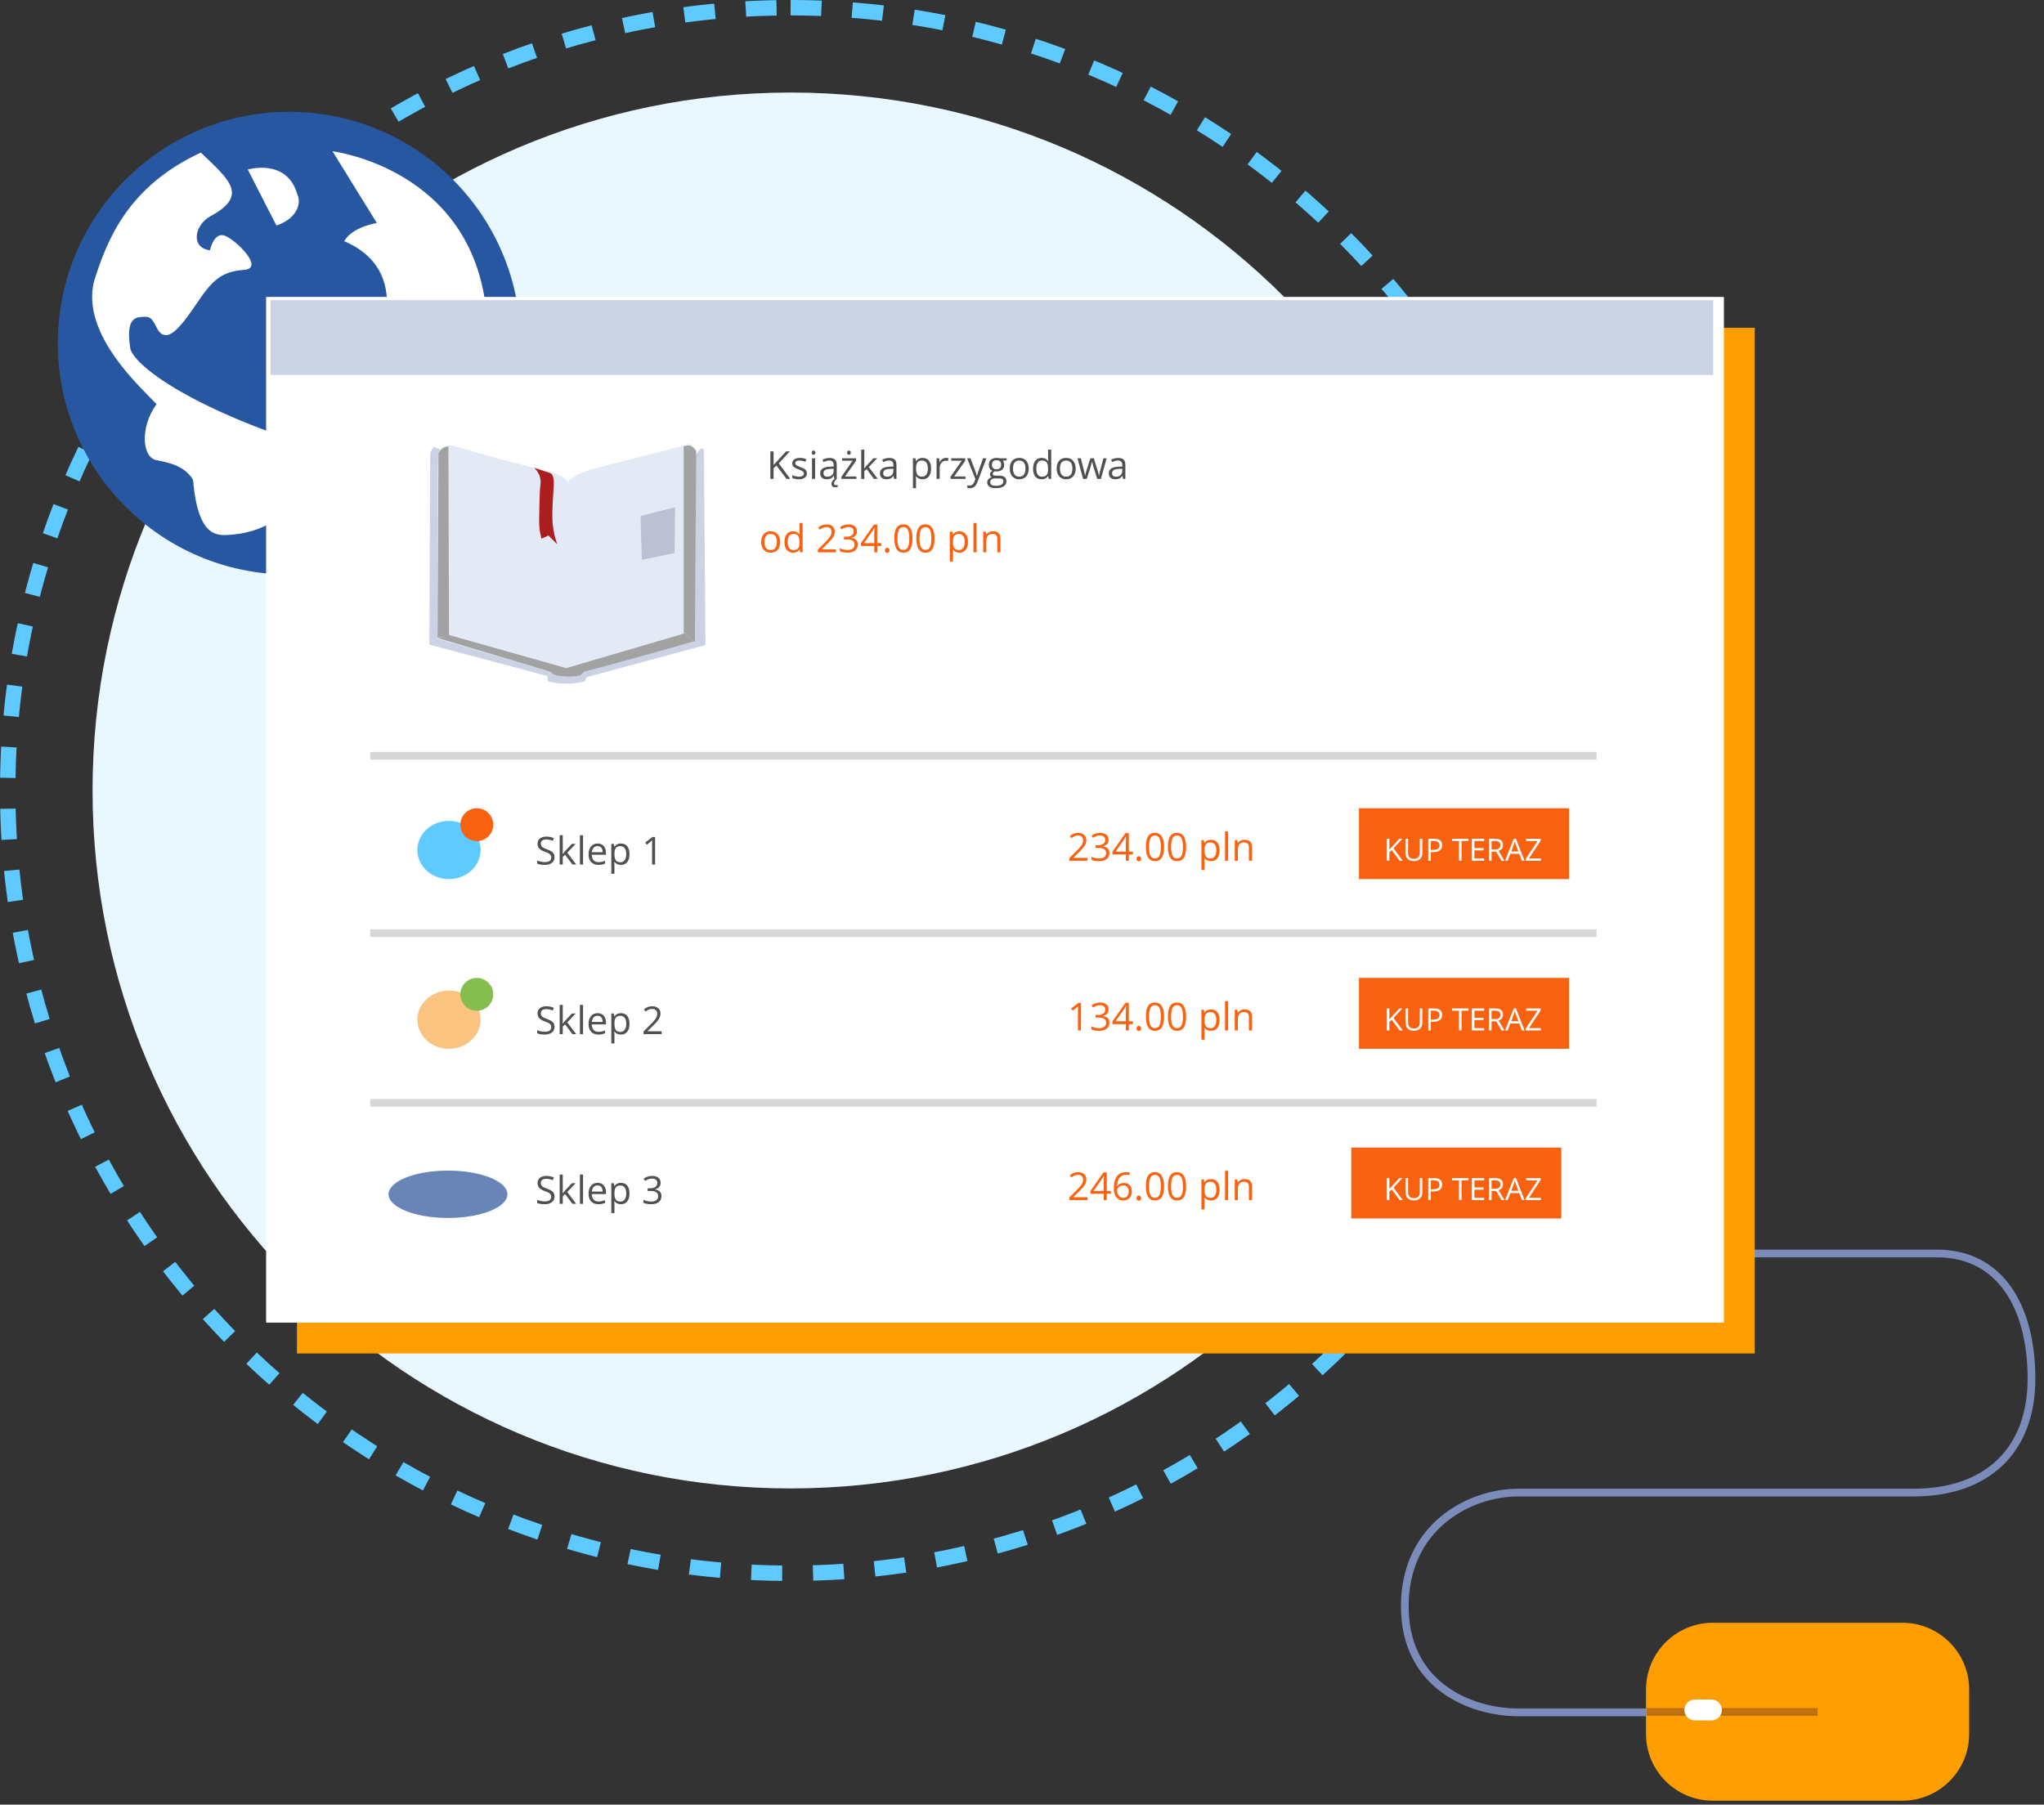 <?xml version="1.0" encoding="UTF-8" standalone="no"?><!DOCTYPE svg PUBLIC "-//W3C//DTD SVG 1.1//EN" "http://www.w3.org/Graphics/SVG/1.1/DTD/svg11.dtd"><svg width="100%" height="100%" viewBox="0 0 265 234" version="1.1" xmlns="http://www.w3.org/2000/svg" xmlns:xlink="http://www.w3.org/1999/xlink" xml:space="preserve" xmlns:serif="http://www.serif.com/" style="fill-rule:evenodd;clip-rule:evenodd;stroke-linejoin:round;stroke-miterlimit:2;"><rect x="0" y="0" width="265" height="234" fill="#333333" stroke="none"/><g id="ceneo-małe" serif:id="ceneo małe"><path id="Shape-1389" serif:id="Shape 1389" d="M102.5,1c56.057,0 101.5,45.443 101.5,101.5c0,56.057 -45.443,101.5 -101.5,101.5c-56.057,0 -101.5,-45.443 -101.5,-101.5c0,-56.057 45.443,-101.5 101.5,-101.5Z" style="fill:none;stroke:#5fcaff;stroke-width:2px;stroke-dasharray:4,4,0,0;"/><path id="Shape-13891" serif:id="Shape 1389" d="M102.5,12.5c49.706,0 90,40.294 90,90c0,49.705 -40.294,90 -90,90c-49.706,0 -90,-40.295 -90,-90c0,-49.706 40.294,-90 90,-90Z" style="fill:#e9f7ff;stroke:#e9f7ff;stroke-width:1px;"/><path id="Shape-1416" serif:id="Shape 1416" d="M37.071,16.357c15.464,0 28,12.536 28,28c0,15.464 -12.536,28 -28,28c-15.464,0 -28,-12.536 -28,-28c0,-15.464 12.536,-28 28,-28Z" style="fill:#fff;"/><path id="Shape-806" serif:id="Shape 806" d="M37.5,14.499c-16.568,0 -30,13.431 -30,30c0,16.568 13.432,30 30,30c16.568,0 30,-13.432 30,-30c0,-16.569 -13.432,-30 -30,-30Zm1.047,10.694c0.506,1.014 0.168,3.045 -2.705,4.058l-3.719,-7.267c0,0 5.07,-1.522 6.424,3.209Zm-8.284,44.114c-2.027,0.169 -4.562,0.676 -5.238,-7.1c-1.013,-1.689 -2.873,-2.197 -4.732,-2.536c-1.86,-0.336 -2.198,-4.223 0,-7.266c-1.86,-2.027 -9.803,-8.957 -8.114,-15.887c1.69,-5.409 4.395,-12.338 13.86,-16.732c3.719,3.549 6.254,5.578 1.182,8.281c-2.028,1.184 -2.534,4.056 0,4.394c0,0 0.508,-2.535 2.029,-1.859c1.521,0.675 5.07,4.227 2.367,4.395c-2.705,0.17 -3.888,1.351 -5.07,2.873c-1.184,1.521 -3.381,5.407 -4.902,5.578c-1.522,0.168 -1.352,-2.367 -2.706,-2.367c-1.351,0 -2.703,0 -2.027,4.226c0.846,2.365 8.113,7.774 24.338,12.844c0.17,0.846 -1.861,10.31 -10.987,11.156Zm29.071,-18.762c0,0 -0.338,0.338 -1.352,0.847c-1.013,0.507 -9.971,3.211 -9.632,-4.563c0.675,-1.859 5.408,-11.662 -3.719,-15.552c1.013,-1.858 4.224,-2.364 4.224,-2.364l-5.746,-9.296c0,0 18.084,2.197 19.944,20.788c0,2.872 -0.168,10.478 -1.86,14.704c-1.521,-3.21 -1.859,-4.564 -1.859,-4.564Z" style="fill:#2857a1;fill-rule:nonzero;"/><g id="mysz-copy" serif:id="mysz copy"><path d="M215.878,222.036l-19,0c-6.25,0 -14.75,-3.5 -14.75,-13.75c-0,-10.25 8.25,-14.75 14.75,-14.75l51.25,0c9.5,0 15.25,-5.5 15.25,-14.75c-0,-9.25 -4,-16.25 -12.25,-16.25l-25,0" style="fill:none;stroke:#7b8cba;stroke-width:1px;stroke-linecap:square;stroke-miterlimit:1.5;"/><path id="Shape-1178-copy" serif:id="Shape 1178 copy" d="M222.061,210.419l24.576,0c4.783,0 8.66,3.878 8.66,8.661l0,5.747c0,4.783 -3.877,8.661 -8.66,8.661l-24.576,0c-4.783,0 -8.66,-3.878 -8.66,-8.661l0,-5.747c0,-4.783 3.877,-8.661 8.66,-8.661Z" style="fill:#ff9e00;"/><rect id="Shape-1415" serif:id="Shape 1415" x="213.447" y="221.484" width="22.212" height="1" style="fill:#bf700f;"/><path id="Shape-1179-copy" serif:id="Shape 1179 copy" d="M219.733,220.37l2.149,0c0.749,0 1.357,0.608 1.357,1.357c0,0.75 -0.608,1.357 -1.357,1.357l-2.149,0c-0.749,0 -1.357,-0.607 -1.357,-1.357c0,-0.749 0.608,-1.357 1.357,-1.357Z" style="fill:#fff;"/></g><g id="str"><rect id="Shape-1387-copy" serif:id="Shape 1387 copy" x="38.5" y="42.5" width="189" height="133" style="fill:#ff9e00;"/><rect id="Shape-1387" serif:id="Shape 1387" x="34.5" y="38.5" width="189" height="133" style="fill:#fff;"/><rect id="Shape-1388" serif:id="Shape 1388" x="48" y="97.5" width="159" height="1" style="fill:#d7d7d7;"/><rect id="Shape-1388-copy" serif:id="Shape 1388 copy" x="48" y="120.5" width="159" height="1" style="fill:#d7d7d7;"/><rect id="Shape-1388-copy-2" serif:id="Shape 1388 copy 2" x="48" y="142.5" width="159" height="1" style="fill:#d7d7d7;"/><rect id="Shape-1410" serif:id="Shape 1410" x="35.073" y="38.924" width="187.039" height="9.689" style="fill:#cbd2e3;"/></g><g id="treść"><g id="Group-5" serif:id="Group 5"><path id="Shape-1401" serif:id="Shape 1401" d="M57.689,58.516l-1.473,-0.573l-0.437,0.737l-0.115,24.901l15.282,4.072l0.082,0.655c0,0 0.654,0.328 2.373,0.328c1.718,0 2.455,-0.328 2.455,-0.328l0.164,-0.491l15.444,-4.174l-0.209,-25.373l-0.389,-0.129l-0.403,0.457l-2.823,4.747l-16.53,4.665l-10.312,-7.693l-3.109,-1.801Z" style="fill:#cbd2e3;"/><path id="Shape-1400" serif:id="Shape 1400" d="M73.483,62.772c0,0 0.982,-0.9 -3.601,-1.964c-4.583,-1.064 -11.211,-3.029 -11.211,-3.029c0,0 -1.801,-0.327 -1.883,1.392c-0.081,1.719 -0.081,23.654 -0.081,23.654l14.239,4.174l0.655,0.327c0,0 3.027,0.655 3.764,0.164c0.736,-0.491 0.491,-0.491 0.491,-0.491l14.239,-3.847l0.09,-24.472c0,0 -0.171,-1.474 -1.399,-0.982c-1.228,0.491 -12.112,3.028 -13.175,3.519c-1.064,0.491 -2.046,1.064 -2.128,1.555Z" style="fill:#e4e9f6;"/><path id="Shape-1404" serif:id="Shape 1404" d="M56.848,58.763c0,0 0.285,-0.46 0.586,-0.66c0.34,-0.224 0.7,-0.191 0.7,-0.191l0.082,24.472l-1.49,0.307l0.122,-23.928Z" style="fill:#a2a2a2;"/><path id="Shape-1405" serif:id="Shape 1405" d="M56.807,82.743l1.334,-0.425l15.371,4.345l-0.009,1.003c0,0 -0.715,0.096 -1.507,-0.14c-0.224,-0.066 -0.706,-0.447 -0.743,-0.458c-2.433,-0.737 -14.446,-4.325 -14.446,-4.325Z" style="fill:#a2a2a2;"/><path id="Shape-1406" serif:id="Shape 1406" d="M73.444,87.734l-0.009,-1.105l15.297,-4.495l1.232,1.036c0,-0 -9.71,2.75 -14.124,3.901c-0.12,0.031 -0.407,0.426 -0.682,0.502c-0.671,0.187 -1.714,0.161 -1.714,0.161Z" style="fill:#a2a2a2;"/><path id="Shape-1407" serif:id="Shape 1407" d="M90.093,83.281l-1.456,-1.224l0,-24.144c0,0 0.468,-0.231 0.843,-0.108c0.49,0.16 0.783,0.685 0.783,0.685l-0.17,24.791Z" style="fill:#a2a2a2;"/><g id="Shape-1402-copy-10" serif:id="Shape 1402 copy 10"></g><path id="Shape-1409" serif:id="Shape 1409" d="M87.529,65.765l-4.486,1.155l0.17,5.675l4.248,-0.883l0.068,-5.947Z" style="fill:#bbc1d3;"/><path id="Shape-1403" serif:id="Shape 1403" d="M71.279,61.326c0,0 0.61,0.04 0.516,1.621c-0.072,1.205 -0.233,3.1 -0.169,4.551c0.075,1.693 0.623,3.085 0.623,3.085l-1.145,-1.146l-0.901,0.409c0,0 -0.344,-1.083 -0.3,-2.495c0.045,-1.436 0.005,-3.223 0.168,-4.538c0.171,-1.377 -0.837,-2.163 -0.837,-2.163l2.045,0.676Z" style="fill:#ac1d1d;"/></g><g id="od-234.00-pln" serif:id="od 234.00 pln"><path d="M101.143,70.274c0,0.436 -0.11,0.777 -0.33,1.022c-0.22,0.245 -0.523,0.367 -0.911,0.367c-0.239,0 -0.451,-0.056 -0.637,-0.168c-0.185,-0.113 -0.329,-0.274 -0.43,-0.484c-0.101,-0.21 -0.151,-0.456 -0.151,-0.737c0,-0.436 0.109,-0.776 0.327,-1.019c0.218,-0.244 0.521,-0.365 0.908,-0.365c0.375,0 0.672,0.124 0.893,0.373c0.22,0.249 0.331,0.586 0.331,1.011Zm-2.039,-0c0,0.342 0.068,0.602 0.205,0.781c0.137,0.179 0.338,0.269 0.603,0.269c0.265,-0 0.467,-0.089 0.604,-0.268c0.138,-0.178 0.207,-0.439 0.207,-0.782c0,-0.34 -0.069,-0.599 -0.207,-0.775c-0.137,-0.177 -0.34,-0.265 -0.609,-0.265c-0.265,-0 -0.465,0.087 -0.6,0.261c-0.136,0.174 -0.203,0.434 -0.203,0.779Z" style="fill:#f86210;fill-rule:nonzero;"/><path d="M103.674,71.255l-0.022,0c-0.187,0.272 -0.467,0.408 -0.84,0.408c-0.35,0 -0.622,-0.12 -0.816,-0.359c-0.195,-0.239 -0.292,-0.579 -0.292,-1.02c0,-0.441 0.098,-0.784 0.293,-1.028c0.195,-0.244 0.467,-0.366 0.815,-0.366c0.363,0 0.642,0.131 0.835,0.395l0.032,0l-0.017,-0.193l-0.01,-0.188l0,-1.089l0.406,0l0,3.799l-0.33,0l-0.054,-0.359Zm-0.81,0.069c0.276,-0 0.477,-0.076 0.602,-0.226c0.124,-0.151 0.186,-0.394 0.186,-0.729l0,-0.085c0,-0.38 -0.063,-0.65 -0.189,-0.812c-0.126,-0.162 -0.327,-0.243 -0.604,-0.243c-0.238,-0 -0.42,0.092 -0.546,0.277c-0.126,0.185 -0.189,0.446 -0.189,0.783c0,0.341 0.063,0.599 0.188,0.773c0.125,0.175 0.309,0.262 0.552,0.262Z" style="fill:#f86210;fill-rule:nonzero;"/><path d="M108.376,71.614l-2.346,0l0,-0.349l0.94,-0.945c0.287,-0.289 0.475,-0.496 0.567,-0.62c0.091,-0.124 0.159,-0.244 0.205,-0.361c0.045,-0.117 0.068,-0.244 0.068,-0.379c0,-0.19 -0.058,-0.341 -0.173,-0.452c-0.116,-0.112 -0.276,-0.168 -0.481,-0.168c-0.148,0 -0.289,0.025 -0.421,0.074c-0.133,0.048 -0.281,0.137 -0.444,0.266l-0.214,-0.276c0.328,-0.274 0.686,-0.41 1.074,-0.41c0.335,0 0.598,0.085 0.788,0.257c0.191,0.172 0.286,0.403 0.286,0.692c0,0.227 -0.063,0.45 -0.19,0.672c-0.127,0.221 -0.365,0.501 -0.713,0.84l-0.782,0.764l0,0.019l1.836,0l0,0.376Z" style="fill:#f86210;fill-rule:nonzero;"/><path d="M111.101,68.885c0,0.228 -0.064,0.414 -0.192,0.559c-0.127,0.145 -0.308,0.242 -0.543,0.29l0,0.02c0.287,0.036 0.499,0.127 0.637,0.273c0.139,0.147 0.208,0.339 0.208,0.576c0,0.341 -0.118,0.602 -0.354,0.785c-0.236,0.183 -0.571,0.275 -1.006,0.275c-0.189,0 -0.362,-0.014 -0.519,-0.043c-0.157,-0.028 -0.309,-0.078 -0.458,-0.15l0,-0.386c0.155,0.077 0.32,0.135 0.495,0.175c0.175,0.04 0.34,0.06 0.497,0.06c0.617,0 0.925,-0.242 0.925,-0.725c0,-0.433 -0.34,-0.65 -1.021,-0.65l-0.351,0l0,-0.349l0.356,0c0.279,0 0.499,-0.061 0.662,-0.184c0.163,-0.123 0.244,-0.294 0.244,-0.512c0,-0.174 -0.06,-0.311 -0.179,-0.41c-0.12,-0.099 -0.282,-0.149 -0.487,-0.149c-0.157,0 -0.304,0.021 -0.442,0.064c-0.139,0.042 -0.297,0.12 -0.474,0.234l-0.205,-0.273c0.146,-0.116 0.315,-0.207 0.507,-0.273c0.191,-0.065 0.392,-0.098 0.604,-0.098c0.346,0 0.616,0.079 0.808,0.238c0.192,0.158 0.288,0.376 0.288,0.653Z" style="fill:#f86210;fill-rule:nonzero;"/><path d="M114.263,70.794l-0.53,0l0,0.82l-0.388,0l0,-0.82l-1.736,0l0,-0.354l1.694,-2.415l0.43,0l0,2.4l0.53,0l0,0.369Zm-0.918,-0.369l0,-1.186c0,-0.233 0.008,-0.496 0.024,-0.789l-0.019,0c-0.079,0.156 -0.152,0.286 -0.22,0.388l-1.116,1.587l1.331,0Z" style="fill:#f86210;fill-rule:nonzero;"/><path d="M114.734,71.355c-0,-0.109 0.025,-0.191 0.074,-0.247c0.05,-0.057 0.121,-0.085 0.214,-0.085c0.094,0 0.168,0.028 0.221,0.085c0.053,0.056 0.079,0.138 0.079,0.247c-0,0.106 -0.027,0.188 -0.08,0.245c-0.054,0.057 -0.127,0.085 -0.22,0.085c-0.083,0 -0.152,-0.026 -0.206,-0.077c-0.055,-0.051 -0.082,-0.135 -0.082,-0.253Z" style="fill:#f86210;fill-rule:nonzero;"/><path d="M118.303,69.825c0,0.617 -0.097,1.077 -0.292,1.381c-0.194,0.305 -0.492,0.457 -0.892,0.457c-0.384,0 -0.676,-0.156 -0.876,-0.467c-0.201,-0.312 -0.301,-0.769 -0.301,-1.371c0,-0.622 0.097,-1.084 0.291,-1.385c0.194,-0.301 0.489,-0.451 0.886,-0.451c0.387,0 0.682,0.157 0.883,0.471c0.201,0.314 0.301,0.769 0.301,1.365Zm-1.951,0c0,0.519 0.061,0.897 0.184,1.134c0.122,0.237 0.316,0.355 0.583,0.355c0.27,0 0.466,-0.12 0.587,-0.36c0.121,-0.24 0.182,-0.617 0.182,-1.129c0,-0.513 -0.061,-0.889 -0.182,-1.127c-0.121,-0.238 -0.317,-0.358 -0.587,-0.358c-0.267,0 -0.461,0.118 -0.583,0.353c-0.123,0.235 -0.184,0.612 -0.184,1.132Z" style="fill:#f86210;fill-rule:nonzero;"/><path d="M121.162,69.825c0,0.617 -0.097,1.077 -0.292,1.381c-0.194,0.305 -0.492,0.457 -0.892,0.457c-0.384,0 -0.676,-0.156 -0.877,-0.467c-0.2,-0.312 -0.3,-0.769 -0.3,-1.371c0,-0.622 0.097,-1.084 0.291,-1.385c0.193,-0.301 0.489,-0.451 0.886,-0.451c0.387,0 0.682,0.157 0.883,0.471c0.201,0.314 0.301,0.769 0.301,1.365Zm-1.951,0c0,0.519 0.061,0.897 0.183,1.134c0.123,0.237 0.317,0.355 0.584,0.355c0.27,0 0.466,-0.12 0.587,-0.36c0.121,-0.24 0.182,-0.617 0.182,-1.129c0,-0.513 -0.061,-0.889 -0.182,-1.127c-0.121,-0.238 -0.317,-0.358 -0.587,-0.358c-0.267,0 -0.461,0.118 -0.584,0.353c-0.122,0.235 -0.183,0.612 -0.183,1.132Z" style="fill:#f86210;fill-rule:nonzero;"/><path d="M124.385,71.663c-0.174,0 -0.334,-0.032 -0.478,-0.096c-0.144,-0.065 -0.264,-0.164 -0.362,-0.297l-0.029,0c0.019,0.156 0.029,0.304 0.029,0.444l0,1.101l-0.405,0l0,-3.877l0.329,0l0.056,0.367l0.02,0c0.104,-0.147 0.225,-0.253 0.364,-0.318c0.138,-0.065 0.297,-0.097 0.476,-0.097c0.355,0 0.628,0.121 0.821,0.363c0.193,0.243 0.29,0.583 0.29,1.021c0,0.439 -0.099,0.781 -0.295,1.024c-0.196,0.243 -0.468,0.365 -0.816,0.365Zm-0.059,-2.429c-0.273,-0 -0.471,0.076 -0.593,0.227c-0.122,0.151 -0.185,0.392 -0.188,0.723l0,0.09c0,0.376 0.063,0.645 0.188,0.807c0.125,0.162 0.326,0.243 0.603,0.243c0.231,-0 0.412,-0.094 0.543,-0.281c0.131,-0.187 0.197,-0.445 0.197,-0.774c0,-0.334 -0.066,-0.59 -0.197,-0.768c-0.131,-0.178 -0.315,-0.267 -0.553,-0.267Z" style="fill:#f86210;fill-rule:nonzero;"/><rect x="126.204" y="67.815" width="0.405" height="3.799" style="fill:#f86210;"/><path d="M129.299,71.614l0,-1.731c0,-0.218 -0.049,-0.381 -0.149,-0.488c-0.099,-0.107 -0.254,-0.161 -0.466,-0.161c-0.28,0 -0.485,0.076 -0.615,0.227c-0.13,0.151 -0.196,0.401 -0.196,0.749l0,1.404l-0.405,0l0,-2.676l0.33,0l0.066,0.367l0.019,0c0.083,-0.132 0.2,-0.234 0.349,-0.307c0.15,-0.072 0.317,-0.108 0.501,-0.108c0.322,0 0.565,0.077 0.727,0.233c0.163,0.155 0.245,0.404 0.245,0.746l0,1.745l-0.406,0Z" style="fill:#f86210;fill-rule:nonzero;"/></g><g id="Książka-przygodowa" serif:id="Książka przygodowa"><path d="M102.457,62.098l-0.489,0l-1.301,-1.731l-0.374,0.332l-0,1.399l-0.415,0l-0,-3.569l0.415,0l-0,1.77l1.619,-1.77l0.491,0l-1.436,1.55l1.49,2.019Z" style="fill:#505050;fill-rule:nonzero;"/><path d="M104.612,61.368c-0,0.249 -0.093,0.441 -0.278,0.576c-0.186,0.135 -0.446,0.203 -0.781,0.203c-0.355,0 -0.632,-0.056 -0.83,-0.169l-0,-0.376c0.128,0.065 0.266,0.117 0.413,0.154c0.148,0.038 0.29,0.056 0.426,0.056c0.212,0 0.375,-0.033 0.489,-0.101c0.114,-0.068 0.171,-0.17 0.171,-0.309c-0,-0.104 -0.046,-0.193 -0.136,-0.267c-0.09,-0.074 -0.266,-0.162 -0.528,-0.263c-0.249,-0.092 -0.426,-0.173 -0.531,-0.243c-0.105,-0.069 -0.184,-0.147 -0.235,-0.235c-0.051,-0.088 -0.077,-0.193 -0.077,-0.315c-0,-0.218 0.089,-0.39 0.266,-0.516c0.178,-0.127 0.421,-0.19 0.73,-0.19c0.288,0 0.57,0.059 0.845,0.176l-0.144,0.33c-0.268,-0.111 -0.512,-0.166 -0.73,-0.166c-0.192,0 -0.337,0.03 -0.434,0.09c-0.098,0.06 -0.147,0.143 -0.147,0.249c-0,0.072 0.018,0.133 0.055,0.183c0.037,0.051 0.096,0.099 0.177,0.144c0.081,0.046 0.238,0.112 0.469,0.198c0.317,0.116 0.532,0.232 0.643,0.349c0.112,0.117 0.167,0.265 0.167,0.442Z" style="fill:#505050;fill-rule:nonzero;"/><path d="M105.677,62.098l-0.406,0l0,-2.676l0.406,0l0,2.676Zm-0.44,-3.401c0,-0.093 0.023,-0.161 0.069,-0.204c0.045,-0.043 0.102,-0.064 0.171,-0.064c0.065,0 0.121,0.022 0.168,0.065c0.047,0.044 0.071,0.112 0.071,0.203c0,0.091 -0.024,0.159 -0.071,0.204c-0.047,0.045 -0.103,0.067 -0.168,0.067c-0.069,0 -0.126,-0.022 -0.171,-0.067c-0.046,-0.045 -0.069,-0.113 -0.069,-0.204Z" style="fill:#505050;fill-rule:nonzero;"/><path d="M108.182,62.098l-0.081,-0.381l-0.019,0c-0.134,0.168 -0.267,0.281 -0.4,0.341c-0.132,0.059 -0.298,0.089 -0.496,0.089c-0.266,0 -0.474,-0.069 -0.624,-0.205c-0.151,-0.137 -0.226,-0.331 -0.226,-0.584c0,-0.54 0.432,-0.823 1.296,-0.849l0.454,-0.015l0,-0.166c0,-0.21 -0.045,-0.365 -0.135,-0.465c-0.09,-0.1 -0.235,-0.15 -0.433,-0.15c-0.223,0 -0.476,0.068 -0.757,0.205l-0.125,-0.31c0.132,-0.072 0.276,-0.128 0.434,-0.169c0.157,-0.04 0.314,-0.061 0.472,-0.061c0.319,0 0.555,0.071 0.709,0.213c0.154,0.141 0.231,0.368 0.231,0.681l0,1.826l-0.3,0Zm-0.916,-0.286c0.252,0 0.451,-0.069 0.595,-0.207c0.144,-0.139 0.216,-0.332 0.216,-0.581l0,-0.242l-0.406,0.017c-0.322,0.012 -0.554,0.062 -0.697,0.15c-0.142,0.089 -0.213,0.227 -0.213,0.414c0,0.147 0.044,0.258 0.133,0.335c0.088,0.076 0.213,0.114 0.372,0.114Zm0.874,0.867c0,0.153 0.077,0.23 0.23,0.23c0.068,0 0.147,-0.011 0.236,-0.032l0,0.266c-0.105,0.029 -0.207,0.044 -0.305,0.044c-0.337,0 -0.505,-0.153 -0.505,-0.459c0,-0.114 0.035,-0.226 0.105,-0.336c0.07,-0.11 0.163,-0.208 0.281,-0.294l0.293,0c-0.111,0.107 -0.195,0.205 -0.251,0.294c-0.056,0.089 -0.084,0.185 -0.084,0.287Z" style="fill:#505050;fill-rule:nonzero;"/><path d="M111.028,62.098l-1.941,0l0,-0.276l1.46,-2.085l-1.369,0l0,-0.315l1.814,0l0,0.315l-1.441,2.046l1.477,0l0,0.315Zm-1.201,-3.401c0,-0.093 0.023,-0.161 0.068,-0.204c0.046,-0.043 0.103,-0.064 0.171,-0.064c0.065,0 0.122,0.022 0.169,0.065c0.047,0.044 0.071,0.112 0.071,0.203c0,0.091 -0.024,0.159 -0.071,0.204c-0.047,0.045 -0.104,0.067 -0.169,0.067c-0.068,0 -0.125,-0.022 -0.171,-0.067c-0.045,-0.045 -0.068,-0.113 -0.068,-0.204Z" style="fill:#505050;fill-rule:nonzero;"/><path d="M112.056,60.728c0.07,-0.099 0.177,-0.229 0.32,-0.39l0.864,-0.916l0.481,0l-1.084,1.14l1.16,1.536l-0.491,0l-0.945,-1.265l-0.305,0.264l0,1.001l-0.4,0l0,-3.799l0.4,0l0,2.014c0,0.09 -0.006,0.228 -0.019,0.415l0.019,0Z" style="fill:#505050;fill-rule:nonzero;"/><path d="M115.926,62.098l-0.081,-0.381l-0.019,0c-0.134,0.168 -0.267,0.281 -0.4,0.341c-0.132,0.059 -0.298,0.089 -0.496,0.089c-0.266,0 -0.474,-0.069 -0.624,-0.205c-0.151,-0.137 -0.226,-0.331 -0.226,-0.584c0,-0.54 0.432,-0.823 1.296,-0.849l0.455,-0.015l0,-0.166c0,-0.21 -0.046,-0.365 -0.136,-0.465c-0.09,-0.1 -0.235,-0.15 -0.433,-0.15c-0.223,0 -0.476,0.068 -0.757,0.205l-0.125,-0.31c0.132,-0.072 0.277,-0.128 0.434,-0.169c0.157,-0.04 0.314,-0.061 0.472,-0.061c0.319,0 0.556,0.071 0.709,0.213c0.154,0.141 0.231,0.368 0.231,0.681l0,1.826l-0.3,0Zm-0.916,-0.286c0.252,0 0.451,-0.069 0.595,-0.207c0.144,-0.139 0.216,-0.332 0.216,-0.581l0,-0.242l-0.406,0.017c-0.322,0.012 -0.554,0.062 -0.697,0.15c-0.142,0.089 -0.213,0.227 -0.213,0.414c0,0.147 0.044,0.258 0.133,0.335c0.089,0.076 0.213,0.114 0.372,0.114Z" style="fill:#505050;fill-rule:nonzero;"/><path d="M119.605,62.147c-0.174,0 -0.333,-0.032 -0.477,-0.097c-0.144,-0.064 -0.265,-0.163 -0.363,-0.296l-0.029,0c0.019,0.156 0.029,0.304 0.029,0.444l0,1.101l-0.405,0l0,-3.877l0.329,0l0.057,0.366l0.019,0c0.104,-0.146 0.226,-0.252 0.364,-0.317c0.138,-0.065 0.297,-0.098 0.476,-0.098c0.355,0 0.629,0.122 0.821,0.364c0.193,0.243 0.29,0.583 0.29,1.021c0,0.439 -0.098,0.781 -0.294,1.024c-0.197,0.243 -0.469,0.365 -0.817,0.365Zm-0.059,-2.429c-0.273,0 -0.471,0.075 -0.593,0.227c-0.122,0.151 -0.185,0.392 -0.188,0.722l-0,0.091c-0,0.376 0.063,0.645 0.188,0.807c0.125,0.161 0.326,0.242 0.603,0.242c0.231,0 0.412,-0.093 0.543,-0.28c0.131,-0.187 0.197,-0.445 0.197,-0.774c-0,-0.334 -0.066,-0.59 -0.197,-0.768c-0.131,-0.178 -0.315,-0.267 -0.553,-0.267Z" style="fill:#505050;fill-rule:nonzero;"/><path d="M122.644,59.373c0.119,-0 0.226,0.01 0.32,0.03l-0.056,0.376c-0.111,-0.025 -0.208,-0.037 -0.293,-0.037c-0.216,-0 -0.401,0.088 -0.555,0.264c-0.154,0.175 -0.231,0.394 -0.231,0.656l0,1.436l-0.405,-0l0,-2.676l0.334,-0l0.047,0.496l0.019,-0c0.099,-0.174 0.219,-0.309 0.359,-0.403c0.14,-0.094 0.294,-0.142 0.461,-0.142Z" style="fill:#505050;fill-rule:nonzero;"/><path d="M125.176,62.098l-1.941,0l0,-0.276l1.46,-2.085l-1.369,0l0,-0.315l1.814,0l0,0.315l-1.441,2.046l1.477,0l0,0.315Z" style="fill:#505050;fill-rule:nonzero;"/><path d="M125.379,59.422l0.434,-0l0.586,1.526c0.129,0.348 0.209,0.6 0.24,0.754l0.019,-0c0.021,-0.083 0.066,-0.225 0.133,-0.426c0.068,-0.201 0.289,-0.819 0.663,-1.854l0.435,-0l-1.15,3.047c-0.114,0.301 -0.247,0.515 -0.399,0.641c-0.153,0.126 -0.339,0.189 -0.561,0.189c-0.123,-0 -0.246,-0.014 -0.366,-0.041l0,-0.325c0.09,0.019 0.19,0.029 0.3,0.029c0.279,-0 0.477,-0.156 0.596,-0.468l0.149,-0.381l-1.079,-2.691Z" style="fill:#505050;fill-rule:nonzero;"/><path d="M130.513,59.422l0,0.257l-0.495,0.058c0.045,0.057 0.086,0.132 0.122,0.224c0.035,0.092 0.053,0.195 0.053,0.311c0,0.262 -0.089,0.471 -0.268,0.627c-0.179,0.157 -0.425,0.235 -0.738,0.235c-0.079,-0 -0.154,-0.007 -0.224,-0.02c-0.173,0.091 -0.259,0.206 -0.259,0.344c0,0.074 0.03,0.128 0.09,0.163c0.061,0.035 0.164,0.052 0.31,0.052l0.474,-0c0.29,-0 0.512,0.061 0.668,0.183c0.155,0.122 0.233,0.3 0.233,0.533c0,0.296 -0.119,0.522 -0.356,0.677c-0.238,0.155 -0.585,0.233 -1.041,0.233c-0.349,-0 -0.619,-0.065 -0.809,-0.195c-0.189,-0.13 -0.284,-0.314 -0.284,-0.552c0,-0.163 0.052,-0.303 0.156,-0.422c0.104,-0.119 0.251,-0.2 0.439,-0.242c-0.068,-0.031 -0.125,-0.079 -0.172,-0.144c-0.046,-0.065 -0.069,-0.141 -0.069,-0.227c0,-0.098 0.026,-0.183 0.078,-0.256c0.052,-0.074 0.134,-0.144 0.246,-0.213c-0.138,-0.057 -0.251,-0.154 -0.338,-0.29c-0.087,-0.137 -0.13,-0.293 -0.13,-0.469c0,-0.293 0.088,-0.519 0.263,-0.678c0.176,-0.158 0.425,-0.238 0.747,-0.238c0.14,-0 0.267,0.017 0.379,0.049l0.925,-0Zm-2.134,3.125c-0,0.145 0.061,0.255 0.183,0.33c0.123,0.075 0.298,0.112 0.525,0.112c0.341,-0 0.592,-0.051 0.756,-0.152c0.164,-0.102 0.245,-0.24 0.245,-0.414c-0,-0.145 -0.044,-0.246 -0.134,-0.302c-0.089,-0.056 -0.258,-0.084 -0.505,-0.084l-0.486,-0c-0.184,-0 -0.327,0.044 -0.43,0.132c-0.102,0.088 -0.154,0.214 -0.154,0.378Zm0.22,-2.268c-0,0.187 0.053,0.329 0.159,0.425c0.106,0.096 0.253,0.144 0.442,0.144c0.395,0 0.593,-0.192 0.593,-0.576c-0,-0.402 -0.2,-0.603 -0.601,-0.603c-0.19,0 -0.337,0.051 -0.439,0.154c-0.103,0.102 -0.154,0.254 -0.154,0.456Z" style="fill:#505050;fill-rule:nonzero;"/><path d="M133.372,60.758c0,0.436 -0.11,0.776 -0.33,1.021c-0.219,0.245 -0.523,0.368 -0.91,0.368c-0.239,0 -0.452,-0.056 -0.637,-0.169c-0.186,-0.112 -0.329,-0.273 -0.43,-0.483c-0.101,-0.21 -0.151,-0.456 -0.151,-0.737c0,-0.437 0.109,-0.776 0.327,-1.02c0.218,-0.243 0.521,-0.365 0.908,-0.365c0.374,0 0.672,0.125 0.892,0.374c0.221,0.249 0.331,0.586 0.331,1.011Zm-2.039,-0c0,0.341 0.069,0.602 0.206,0.781c0.136,0.179 0.337,0.268 0.603,0.268c0.265,-0 0.466,-0.089 0.604,-0.267c0.137,-0.178 0.206,-0.439 0.206,-0.782c0,-0.341 -0.069,-0.599 -0.206,-0.775c-0.138,-0.177 -0.341,-0.265 -0.609,-0.265c-0.266,-0 -0.466,0.087 -0.601,0.261c-0.135,0.174 -0.203,0.434 -0.203,0.779Z" style="fill:#505050;fill-rule:nonzero;"/><path d="M135.904,61.739l-0.022,-0c-0.187,0.272 -0.467,0.408 -0.84,0.408c-0.35,-0 -0.622,-0.12 -0.817,-0.359c-0.194,-0.239 -0.291,-0.579 -0.291,-1.021c0,-0.441 0.097,-0.783 0.293,-1.027c0.195,-0.245 0.467,-0.367 0.815,-0.367c0.363,-0 0.641,0.132 0.835,0.396l0.032,-0l-0.017,-0.193l-0.01,-0.188l0,-1.089l0.405,-0l0,3.799l-0.33,-0l-0.053,-0.359Zm-0.811,0.068c0.277,-0 0.478,-0.075 0.602,-0.225c0.125,-0.151 0.187,-0.394 0.187,-0.729l-0,-0.086c-0,-0.379 -0.063,-0.649 -0.189,-0.811c-0.127,-0.162 -0.328,-0.243 -0.605,-0.243c-0.237,-0 -0.419,0.092 -0.545,0.277c-0.126,0.185 -0.19,0.445 -0.19,0.782c-0,0.342 0.063,0.6 0.188,0.774c0.126,0.174 0.31,0.261 0.552,0.261Z" style="fill:#505050;fill-rule:nonzero;"/><path d="M139.456,60.758c0,0.436 -0.11,0.776 -0.33,1.021c-0.219,0.245 -0.523,0.368 -0.91,0.368c-0.239,0 -0.452,-0.056 -0.637,-0.169c-0.186,-0.112 -0.329,-0.273 -0.43,-0.483c-0.101,-0.21 -0.151,-0.456 -0.151,-0.737c0,-0.437 0.109,-0.776 0.327,-1.02c0.218,-0.243 0.521,-0.365 0.908,-0.365c0.374,0 0.672,0.125 0.892,0.374c0.221,0.249 0.331,0.586 0.331,1.011Zm-2.039,-0c0,0.341 0.069,0.602 0.206,0.781c0.136,0.179 0.337,0.268 0.603,0.268c0.265,-0 0.466,-0.089 0.604,-0.267c0.137,-0.178 0.206,-0.439 0.206,-0.782c0,-0.341 -0.069,-0.599 -0.206,-0.775c-0.138,-0.177 -0.341,-0.265 -0.609,-0.265c-0.266,-0 -0.466,0.087 -0.601,0.261c-0.135,0.174 -0.203,0.434 -0.203,0.779Z" style="fill:#505050;fill-rule:nonzero;"/><path d="M142.251,62.098l-0.49,-1.57c-0.031,-0.096 -0.089,-0.314 -0.174,-0.654l-0.019,0c-0.065,0.285 -0.122,0.504 -0.171,0.659l-0.505,1.565l-0.469,0l-0.73,-2.676l0.425,0c0.172,0.672 0.304,1.184 0.394,1.536c0.09,0.351 0.142,0.588 0.155,0.71l0.019,0c0.018,-0.092 0.047,-0.213 0.087,-0.36c0.04,-0.147 0.075,-0.264 0.104,-0.35l0.491,-1.536l0.439,0l0.479,1.536c0.091,0.28 0.153,0.515 0.185,0.705l0.02,0c0.006,-0.058 0.024,-0.149 0.052,-0.271c0.029,-0.122 0.198,-0.778 0.509,-1.97l0.42,0l-0.74,2.676l-0.481,0Z" style="fill:#505050;fill-rule:nonzero;"/><path d="M145.601,62.098l-0.081,-0.381l-0.019,0c-0.134,0.168 -0.267,0.281 -0.399,0.341c-0.133,0.059 -0.298,0.089 -0.497,0.089c-0.265,0 -0.473,-0.069 -0.624,-0.205c-0.15,-0.137 -0.226,-0.331 -0.226,-0.584c0,-0.54 0.432,-0.823 1.297,-0.849l0.454,-0.015l0,-0.166c0,-0.21 -0.045,-0.365 -0.136,-0.465c-0.09,-0.1 -0.234,-0.15 -0.433,-0.15c-0.223,0 -0.475,0.068 -0.757,0.205l-0.124,-0.31c0.131,-0.072 0.276,-0.128 0.433,-0.169c0.157,-0.04 0.315,-0.061 0.472,-0.061c0.319,0 0.556,0.071 0.71,0.213c0.153,0.141 0.23,0.368 0.23,0.681l0,1.826l-0.3,0Zm-0.915,-0.286c0.252,0 0.45,-0.069 0.594,-0.207c0.144,-0.139 0.216,-0.332 0.216,-0.581l0,-0.242l-0.405,0.017c-0.322,0.012 -0.555,0.062 -0.697,0.15c-0.143,0.089 -0.214,0.227 -0.214,0.414c0,0.147 0.044,0.258 0.133,0.335c0.089,0.076 0.213,0.114 0.373,0.114Z" style="fill:#505050;fill-rule:nonzero;"/></g><rect id="Shape-1411" serif:id="Shape 1411" x="176.187" y="104.803" width="27.236" height="9.188" style="fill:#f7610f;"/><path id="Shape-1412" serif:id="Shape 1412" d="M58.206,106.444c2.266,0 4.102,1.689 4.102,3.774c0,2.084 -1.836,3.773 -4.102,3.773c-2.265,0 -4.101,-1.689 -4.101,-3.773c0,-2.085 1.836,-3.774 4.101,-3.774Z" style="fill:#5fcaff;"/><path id="Shape-1413" serif:id="Shape 1413" d="M61.816,104.803c1.178,0 2.133,0.955 2.133,2.133c0,1.178 -0.955,2.133 -2.133,2.133c-1.178,0 -2.133,-0.955 -2.133,-2.133c0,-1.178 0.955,-2.133 2.133,-2.133Z" style="fill:#f7610f;"/><g id="Sklep-1" serif:id="Sklep 1"><path d="M71.893,111.148c0,0.314 -0.114,0.559 -0.342,0.735c-0.228,0.176 -0.537,0.264 -0.928,0.264c-0.423,0 -0.749,-0.055 -0.977,-0.164l0,-0.4c0.147,0.062 0.306,0.111 0.479,0.146c0.172,0.036 0.343,0.054 0.513,0.054c0.276,0 0.485,-0.052 0.625,-0.157c0.14,-0.105 0.21,-0.251 0.21,-0.439c0,-0.123 -0.025,-0.225 -0.075,-0.304c-0.049,-0.079 -0.132,-0.151 -0.249,-0.218c-0.116,-0.067 -0.293,-0.143 -0.531,-0.227c-0.332,-0.119 -0.569,-0.26 -0.712,-0.423c-0.142,-0.162 -0.213,-0.375 -0.213,-0.637c0,-0.275 0.103,-0.494 0.31,-0.656c0.207,-0.163 0.48,-0.245 0.82,-0.245c0.355,0 0.681,0.065 0.979,0.196l-0.129,0.361c-0.295,-0.124 -0.581,-0.186 -0.86,-0.186c-0.219,0 -0.391,0.048 -0.515,0.142c-0.123,0.094 -0.185,0.226 -0.185,0.393c0,0.124 0.023,0.225 0.068,0.304c0.046,0.079 0.123,0.151 0.231,0.217c0.108,0.066 0.274,0.139 0.497,0.219c0.374,0.133 0.632,0.277 0.772,0.43c0.141,0.153 0.212,0.351 0.212,0.595Z" style="fill:#505050;fill-rule:nonzero;"/><path d="M72.962,110.728c0.07,-0.099 0.176,-0.229 0.32,-0.39l0.864,-0.916l0.481,-0l-1.084,1.14l1.16,1.536l-0.491,-0l-0.945,-1.265l-0.305,0.264l0,1.001l-0.401,-0l0,-3.799l0.401,-0l0,2.014c0,0.09 -0.007,0.228 -0.02,0.415l0.02,-0Z" style="fill:#505050;fill-rule:nonzero;"/><rect x="75.186" y="108.299" width="0.405" height="3.799" style="fill:#505050;"/><path d="M77.581,112.147c-0.395,0 -0.708,-0.121 -0.936,-0.362c-0.229,-0.24 -0.343,-0.575 -0.343,-1.003c0,-0.431 0.106,-0.774 0.318,-1.028c0.213,-0.254 0.498,-0.381 0.856,-0.381c0.335,0 0.601,0.111 0.796,0.331c0.195,0.221 0.293,0.512 0.293,0.873l0,0.256l-1.843,0c0.008,0.314 0.087,0.553 0.238,0.716c0.15,0.162 0.362,0.244 0.636,0.244c0.288,0 0.573,-0.06 0.854,-0.181l0,0.361c-0.143,0.062 -0.279,0.107 -0.406,0.134c-0.128,0.026 -0.282,0.04 -0.463,0.04Zm-0.11,-2.434c-0.215,-0 -0.386,0.07 -0.514,0.21c-0.128,0.14 -0.203,0.333 -0.226,0.581l1.399,-0c0,-0.256 -0.057,-0.451 -0.171,-0.587c-0.113,-0.136 -0.276,-0.204 -0.488,-0.204Z" style="fill:#505050;fill-rule:nonzero;"/><path d="M80.501,112.147c-0.174,0 -0.333,-0.032 -0.477,-0.097c-0.144,-0.064 -0.265,-0.163 -0.363,-0.296l-0.029,0c0.019,0.156 0.029,0.304 0.029,0.444l0,1.101l-0.405,0l0,-3.877l0.329,0l0.057,0.366l0.019,0c0.104,-0.146 0.226,-0.252 0.364,-0.317c0.138,-0.065 0.297,-0.098 0.476,-0.098c0.355,0 0.629,0.122 0.821,0.364c0.193,0.243 0.29,0.583 0.29,1.021c0,0.439 -0.098,0.781 -0.294,1.024c-0.197,0.243 -0.469,0.365 -0.817,0.365Zm-0.059,-2.429c-0.273,-0 -0.471,0.075 -0.593,0.227c-0.122,0.151 -0.185,0.392 -0.188,0.722l-0,0.091c-0,0.376 0.063,0.645 0.188,0.807c0.125,0.161 0.326,0.242 0.603,0.242c0.231,-0 0.412,-0.093 0.543,-0.28c0.131,-0.187 0.197,-0.445 0.197,-0.774c-0,-0.334 -0.066,-0.59 -0.197,-0.768c-0.131,-0.178 -0.315,-0.267 -0.553,-0.267Z" style="fill:#505050;fill-rule:nonzero;"/><path d="M84.935,112.098l-0.396,0l0,-2.544c0,-0.212 0.007,-0.412 0.02,-0.601c-0.035,0.035 -0.073,0.07 -0.115,0.108c-0.043,0.037 -0.236,0.196 -0.581,0.476l-0.215,-0.278l0.945,-0.73l0.342,0l0,3.569Z" style="fill:#505050;fill-rule:nonzero;"/></g><g id="_234.00-pln" serif:id="234.00 pln"><path d="M140.994,111.614l-2.347,0l0,-0.349l0.94,-0.945c0.287,-0.289 0.476,-0.496 0.567,-0.62c0.091,-0.124 0.159,-0.244 0.205,-0.361c0.045,-0.117 0.068,-0.244 0.068,-0.379c0,-0.19 -0.058,-0.341 -0.173,-0.452c-0.116,-0.112 -0.276,-0.168 -0.481,-0.168c-0.148,0 -0.289,0.025 -0.421,0.074c-0.133,0.048 -0.281,0.137 -0.443,0.266l-0.215,-0.276c0.329,-0.274 0.687,-0.41 1.074,-0.41c0.335,0 0.598,0.085 0.789,0.257c0.19,0.172 0.285,0.403 0.285,0.692c0,0.227 -0.063,0.45 -0.19,0.672c-0.127,0.221 -0.365,0.501 -0.713,0.84l-0.781,0.764l0,0.019l1.836,0l0,0.376Z" style="fill:#f86210;fill-rule:nonzero;"/><path d="M143.718,108.885c0,0.228 -0.064,0.414 -0.191,0.559c-0.128,0.145 -0.309,0.242 -0.544,0.29l0,0.02c0.287,0.036 0.499,0.127 0.638,0.273c0.138,0.147 0.207,0.339 0.207,0.576c0,0.341 -0.118,0.602 -0.354,0.785c-0.236,0.183 -0.571,0.275 -1.006,0.275c-0.189,0 -0.362,-0.014 -0.519,-0.043c-0.157,-0.028 -0.309,-0.078 -0.457,-0.15l0,-0.386c0.154,0.077 0.319,0.135 0.494,0.175c0.175,0.04 0.341,0.06 0.497,0.06c0.617,0 0.925,-0.242 0.925,-0.725c0,-0.433 -0.34,-0.65 -1.02,-0.65l-0.352,0l0,-0.349l0.357,0c0.278,0 0.498,-0.061 0.661,-0.184c0.163,-0.123 0.244,-0.294 0.244,-0.512c0,-0.174 -0.06,-0.311 -0.179,-0.41c-0.12,-0.099 -0.282,-0.149 -0.487,-0.149c-0.156,0 -0.304,0.021 -0.442,0.064c-0.138,0.042 -0.296,0.12 -0.474,0.234l-0.205,-0.273c0.147,-0.116 0.316,-0.207 0.507,-0.273c0.191,-0.065 0.392,-0.098 0.604,-0.098c0.347,0 0.616,0.079 0.808,0.238c0.192,0.158 0.288,0.376 0.288,0.653Z" style="fill:#f86210;fill-rule:nonzero;"/><path d="M146.88,110.794l-0.53,0l0,0.82l-0.388,0l0,-0.82l-1.736,0l0,-0.354l1.694,-2.415l0.43,0l0,2.4l0.53,0l0,0.369Zm-0.918,-0.369l0,-1.186c0,-0.233 0.008,-0.496 0.024,-0.789l-0.019,0c-0.078,0.156 -0.152,0.286 -0.22,0.388l-1.116,1.587l1.331,0Z" style="fill:#f86210;fill-rule:nonzero;"/><path d="M147.351,111.355c0,-0.109 0.025,-0.191 0.074,-0.247c0.05,-0.057 0.121,-0.085 0.214,-0.085c0.094,0 0.168,0.028 0.221,0.085c0.053,0.056 0.079,0.138 0.079,0.247c0,0.106 -0.026,0.188 -0.08,0.245c-0.054,0.057 -0.127,0.085 -0.22,0.085c-0.083,0 -0.152,-0.026 -0.206,-0.077c-0.055,-0.051 -0.082,-0.135 -0.082,-0.253Z" style="fill:#f86210;fill-rule:nonzero;"/><path d="M150.92,109.825c-0,0.617 -0.097,1.077 -0.291,1.381c-0.195,0.305 -0.492,0.457 -0.893,0.457c-0.384,0 -0.676,-0.156 -0.876,-0.467c-0.2,-0.312 -0.301,-0.769 -0.301,-1.371c-0,-0.622 0.097,-1.084 0.291,-1.385c0.194,-0.301 0.489,-0.451 0.886,-0.451c0.388,0 0.682,0.157 0.883,0.471c0.201,0.314 0.301,0.769 0.301,1.365Zm-1.95,0c-0,0.519 0.061,0.897 0.183,1.134c0.122,0.237 0.316,0.355 0.583,0.355c0.27,0 0.466,-0.12 0.587,-0.36c0.122,-0.24 0.182,-0.617 0.182,-1.129c-0,-0.513 -0.06,-0.889 -0.182,-1.127c-0.121,-0.238 -0.317,-0.358 -0.587,-0.358c-0.267,0 -0.461,0.118 -0.583,0.353c-0.122,0.235 -0.183,0.612 -0.183,1.132Z" style="fill:#f86210;fill-rule:nonzero;"/><path d="M153.779,109.825c0,0.617 -0.097,1.077 -0.292,1.381c-0.194,0.305 -0.491,0.457 -0.892,0.457c-0.384,0 -0.676,-0.156 -0.876,-0.467c-0.201,-0.312 -0.301,-0.769 -0.301,-1.371c0,-0.622 0.097,-1.084 0.291,-1.385c0.194,-0.301 0.489,-0.451 0.886,-0.451c0.388,0 0.682,0.157 0.883,0.471c0.201,0.314 0.301,0.769 0.301,1.365Zm-1.95,0c0,0.519 0.061,0.897 0.183,1.134c0.122,0.237 0.316,0.355 0.583,0.355c0.27,0 0.466,-0.12 0.587,-0.36c0.122,-0.24 0.182,-0.617 0.182,-1.129c0,-0.513 -0.06,-0.889 -0.182,-1.127c-0.121,-0.238 -0.317,-0.358 -0.587,-0.358c-0.267,0 -0.461,0.118 -0.583,0.353c-0.122,0.235 -0.183,0.612 -0.183,1.132Z" style="fill:#f86210;fill-rule:nonzero;"/><path d="M157.002,111.663c-0.174,0 -0.333,-0.032 -0.477,-0.096c-0.144,-0.065 -0.265,-0.164 -0.363,-0.297l-0.029,0c0.019,0.156 0.029,0.304 0.029,0.444l0,1.101l-0.405,0l0,-3.877l0.329,0l0.057,0.367l0.019,0c0.104,-0.147 0.225,-0.253 0.364,-0.318c0.138,-0.065 0.297,-0.097 0.476,-0.097c0.355,0 0.629,0.121 0.821,0.363c0.193,0.243 0.29,0.583 0.29,1.021c0,0.439 -0.098,0.781 -0.294,1.024c-0.197,0.243 -0.469,0.365 -0.817,0.365Zm-0.059,-2.429c-0.273,-0 -0.471,0.076 -0.593,0.227c-0.122,0.151 -0.185,0.392 -0.188,0.723l0,0.09c0,0.376 0.063,0.645 0.188,0.807c0.125,0.162 0.326,0.243 0.603,0.243c0.231,-0 0.412,-0.094 0.543,-0.281c0.131,-0.187 0.197,-0.445 0.197,-0.774c0,-0.334 -0.066,-0.59 -0.197,-0.768c-0.131,-0.178 -0.315,-0.267 -0.553,-0.267Z" style="fill:#f86210;fill-rule:nonzero;"/><rect x="158.821" y="107.815" width="0.405" height="3.799" style="fill:#f86210;"/><path d="M161.916,111.614l0,-1.731c0,-0.218 -0.049,-0.381 -0.148,-0.488c-0.1,-0.107 -0.255,-0.161 -0.467,-0.161c-0.28,0 -0.485,0.076 -0.615,0.227c-0.13,0.151 -0.195,0.401 -0.195,0.749l0,1.404l-0.406,0l0,-2.676l0.33,0l0.066,0.367l0.019,0c0.083,-0.132 0.2,-0.234 0.35,-0.307c0.149,-0.072 0.316,-0.108 0.5,-0.108c0.322,0 0.565,0.077 0.728,0.233c0.162,0.155 0.244,0.404 0.244,0.746l0,1.745l-0.406,0Z" style="fill:#f86210;fill-rule:nonzero;"/></g><g id="KUP-TERAZ" serif:id="KUP TERAZ"><path d="M181.858,111.614l-0.39,0l-1.041,-1.385l-0.299,0.266l0,1.119l-0.332,0l0,-2.855l0.332,0l0,1.416l1.295,-1.416l0.392,0l-1.148,1.24l1.191,1.615Z" style="fill:#fff;fill-rule:nonzero;"/><path d="M184.407,108.759l0,1.847c0,0.326 -0.098,0.582 -0.295,0.768c-0.196,0.186 -0.467,0.279 -0.81,0.279c-0.344,0 -0.61,-0.093 -0.798,-0.281c-0.188,-0.187 -0.282,-0.445 -0.282,-0.773l0,-1.84l0.332,0l0,1.863c0,0.238 0.065,0.421 0.195,0.549c0.13,0.127 0.322,0.191 0.574,0.191c0.241,0 0.427,-0.064 0.557,-0.192c0.13,-0.128 0.195,-0.312 0.195,-0.552l0,-1.859l0.332,0Z" style="fill:#fff;fill-rule:nonzero;"/><path d="M186.974,109.591c-0,0.289 -0.099,0.511 -0.296,0.667c-0.198,0.155 -0.48,0.233 -0.847,0.233l-0.336,-0l-0,1.123l-0.332,-0l-0,-2.855l0.74,-0c0.714,-0 1.071,0.277 1.071,0.832Zm-1.479,0.615l0.299,-0c0.294,-0 0.507,-0.048 0.639,-0.143c0.131,-0.095 0.197,-0.247 0.197,-0.457c-0,-0.188 -0.062,-0.329 -0.186,-0.421c-0.123,-0.093 -0.316,-0.139 -0.578,-0.139l-0.371,-0l-0,1.16Z" style="fill:#fff;fill-rule:nonzero;"/><path d="M189.489,111.614l-0.332,0l0,-2.56l-0.904,0l0,-0.295l2.14,0l0,0.295l-0.904,0l0,2.56Z" style="fill:#fff;fill-rule:nonzero;"/><path d="M192.415,111.614l-1.592,0l0,-2.855l1.592,0l0,0.295l-1.26,0l0,0.92l1.184,0l0,0.293l-1.184,0l0,1.05l1.26,0l0,0.297Z" style="fill:#fff;fill-rule:nonzero;"/><path d="M193.38,110.427l0,1.187l-0.332,0l0,-2.855l0.783,0c0.35,0 0.609,0.067 0.776,0.201c0.168,0.134 0.251,0.336 0.251,0.605c0,0.378 -0.191,0.633 -0.574,0.766l0.775,1.283l-0.392,0l-0.691,-1.187l-0.596,0Zm0,-0.285l0.455,0c0.234,0 0.406,-0.047 0.516,-0.14c0.109,-0.093 0.164,-0.233 0.164,-0.419c0,-0.189 -0.056,-0.325 -0.167,-0.408c-0.112,-0.084 -0.29,-0.125 -0.537,-0.125l-0.431,0l0,1.092Z" style="fill:#fff;fill-rule:nonzero;"/><path d="M197.315,111.614l-0.355,-0.908l-1.145,0l-0.351,0.908l-0.336,0l1.129,-2.867l0.279,0l1.123,2.867l-0.344,0Zm-0.459,-1.207l-0.332,-0.885c-0.043,-0.112 -0.087,-0.249 -0.132,-0.412c-0.029,0.125 -0.07,0.263 -0.124,0.412l-0.335,0.885l0.923,0Z" style="fill:#fff;fill-rule:nonzero;"/><path d="M199.782,111.614l-1.963,0l0,-0.26l1.516,-2.296l-1.469,0l0,-0.299l1.873,0l0,0.26l-1.515,2.294l1.558,0l0,0.301Z" style="fill:#fff;fill-rule:nonzero;"/></g><rect id="Shape-1411-copy" serif:id="Shape 1411 copy" x="176.187" y="126.803" width="27.236" height="9.188" style="fill:#f7610f;"/><path id="Shape-1412-copy" serif:id="Shape 1412 copy" d="M58.206,128.443c2.266,0 4.102,1.69 4.102,3.774c0,2.084 -1.836,3.774 -4.102,3.774c-2.265,0 -4.101,-1.69 -4.101,-3.774c0,-2.084 1.836,-3.774 4.101,-3.774Z" style="fill:#fac380;"/><path id="Shape-1413-copy" serif:id="Shape 1413 copy" d="M61.816,126.803c1.178,0 2.133,0.955 2.133,2.133c0,1.178 -0.955,2.133 -2.133,2.133c-1.178,0 -2.133,-0.955 -2.133,-2.133c0,-1.178 0.955,-2.133 2.133,-2.133Z" style="fill:#85be4e;"/><g id="Sklep-2" serif:id="Sklep 2"><path d="M71.893,133.148c0,0.314 -0.114,0.559 -0.342,0.735c-0.228,0.176 -0.537,0.264 -0.928,0.264c-0.423,0 -0.749,-0.055 -0.977,-0.164l0,-0.4c0.147,0.062 0.306,0.111 0.479,0.146c0.172,0.036 0.343,0.054 0.513,0.054c0.276,0 0.485,-0.052 0.625,-0.157c0.14,-0.105 0.21,-0.251 0.21,-0.439c0,-0.123 -0.025,-0.225 -0.075,-0.304c-0.049,-0.079 -0.132,-0.151 -0.249,-0.218c-0.116,-0.067 -0.293,-0.143 -0.531,-0.227c-0.332,-0.119 -0.569,-0.26 -0.712,-0.423c-0.142,-0.162 -0.213,-0.375 -0.213,-0.637c0,-0.275 0.103,-0.494 0.31,-0.656c0.207,-0.163 0.48,-0.245 0.82,-0.245c0.355,0 0.681,0.065 0.979,0.196l-0.129,0.361c-0.295,-0.124 -0.581,-0.186 -0.86,-0.186c-0.219,0 -0.391,0.048 -0.515,0.142c-0.123,0.094 -0.185,0.226 -0.185,0.393c0,0.124 0.023,0.225 0.068,0.304c0.046,0.079 0.123,0.151 0.231,0.217c0.108,0.066 0.274,0.139 0.497,0.219c0.374,0.133 0.632,0.277 0.772,0.43c0.141,0.153 0.212,0.351 0.212,0.595Z" style="fill:#505050;fill-rule:nonzero;"/><path d="M72.962,132.728c0.07,-0.099 0.176,-0.229 0.32,-0.39l0.864,-0.916l0.481,0l-1.084,1.14l1.16,1.536l-0.491,0l-0.945,-1.265l-0.305,0.264l0,1.001l-0.401,0l0,-3.799l0.401,0l0,2.014c0,0.09 -0.007,0.228 -0.02,0.415l0.02,0Z" style="fill:#505050;fill-rule:nonzero;"/><rect x="75.186" y="130.299" width="0.405" height="3.799" style="fill:#505050;"/><path d="M77.581,134.147c-0.395,0 -0.708,-0.121 -0.936,-0.362c-0.229,-0.24 -0.343,-0.575 -0.343,-1.003c0,-0.431 0.106,-0.774 0.318,-1.028c0.213,-0.254 0.498,-0.381 0.856,-0.381c0.335,0 0.601,0.111 0.796,0.331c0.195,0.221 0.293,0.512 0.293,0.873l0,0.256l-1.843,0c0.008,0.314 0.087,0.553 0.238,0.716c0.15,0.162 0.362,0.244 0.636,0.244c0.288,0 0.573,-0.06 0.854,-0.181l0,0.361c-0.143,0.062 -0.279,0.107 -0.406,0.134c-0.128,0.026 -0.282,0.04 -0.463,0.04Zm-0.11,-2.434c-0.215,0 -0.386,0.07 -0.514,0.21c-0.128,0.14 -0.203,0.333 -0.226,0.581l1.399,0c0,-0.256 -0.057,-0.451 -0.171,-0.587c-0.113,-0.136 -0.276,-0.204 -0.488,-0.204Z" style="fill:#505050;fill-rule:nonzero;"/><path d="M80.501,134.147c-0.174,0 -0.333,-0.032 -0.477,-0.097c-0.144,-0.064 -0.265,-0.163 -0.363,-0.296l-0.029,0c0.019,0.156 0.029,0.304 0.029,0.444l0,1.101l-0.405,0l0,-3.877l0.329,0l0.057,0.366l0.019,0c0.104,-0.146 0.226,-0.252 0.364,-0.317c0.138,-0.065 0.297,-0.098 0.476,-0.098c0.355,0 0.629,0.122 0.821,0.364c0.193,0.243 0.29,0.583 0.29,1.021c0,0.439 -0.098,0.781 -0.294,1.024c-0.197,0.243 -0.469,0.365 -0.817,0.365Zm-0.059,-2.429c-0.273,0 -0.471,0.075 -0.593,0.227c-0.122,0.151 -0.185,0.392 -0.188,0.722l-0,0.091c-0,0.376 0.063,0.645 0.188,0.807c0.125,0.161 0.326,0.242 0.603,0.242c0.231,0 0.412,-0.093 0.543,-0.28c0.131,-0.187 0.197,-0.445 0.197,-0.774c-0,-0.334 -0.066,-0.59 -0.197,-0.768c-0.131,-0.178 -0.315,-0.267 -0.553,-0.267Z" style="fill:#505050;fill-rule:nonzero;"/><path d="M85.779,134.098l-2.346,0l0,-0.349l0.94,-0.945c0.286,-0.29 0.475,-0.496 0.566,-0.62c0.092,-0.124 0.16,-0.244 0.205,-0.361c0.046,-0.118 0.069,-0.244 0.069,-0.379c0,-0.19 -0.058,-0.341 -0.173,-0.453c-0.116,-0.111 -0.276,-0.167 -0.481,-0.167c-0.149,0 -0.289,0.024 -0.422,0.073c-0.132,0.049 -0.28,0.138 -0.443,0.266l-0.215,-0.275c0.329,-0.274 0.687,-0.411 1.075,-0.411c0.335,0 0.598,0.086 0.788,0.258c0.191,0.172 0.286,0.402 0.286,0.692c0,0.226 -0.064,0.45 -0.191,0.671c-0.126,0.222 -0.364,0.502 -0.712,0.84l-0.782,0.764l0,0.02l1.836,0l0,0.376Z" style="fill:#505050;fill-rule:nonzero;"/></g><g id="_134.00-pln" serif:id="134.00 pln"><path d="M140.149,133.614l-0.396,0l0,-2.544c0,-0.211 0.007,-0.412 0.02,-0.6c-0.034,0.034 -0.073,0.07 -0.115,0.107c-0.042,0.038 -0.236,0.196 -0.581,0.476l-0.215,-0.278l0.945,-0.73l0.342,0l0,3.569Z" style="fill:#f86210;fill-rule:nonzero;"/><path d="M143.718,130.885c0,0.228 -0.064,0.414 -0.191,0.559c-0.128,0.145 -0.309,0.242 -0.544,0.29l0,0.02c0.287,0.036 0.499,0.127 0.638,0.273c0.138,0.147 0.207,0.339 0.207,0.576c0,0.341 -0.118,0.602 -0.354,0.785c-0.236,0.183 -0.571,0.275 -1.006,0.275c-0.189,0 -0.362,-0.014 -0.519,-0.043c-0.157,-0.028 -0.309,-0.078 -0.457,-0.15l0,-0.386c0.154,0.077 0.319,0.135 0.494,0.175c0.175,0.04 0.341,0.06 0.497,0.06c0.617,0 0.925,-0.242 0.925,-0.725c0,-0.433 -0.34,-0.65 -1.02,-0.65l-0.352,0l0,-0.349l0.357,0c0.278,0 0.498,-0.061 0.661,-0.184c0.163,-0.123 0.244,-0.294 0.244,-0.512c0,-0.174 -0.06,-0.311 -0.179,-0.41c-0.12,-0.099 -0.282,-0.149 -0.487,-0.149c-0.156,0 -0.304,0.021 -0.442,0.064c-0.138,0.042 -0.296,0.12 -0.474,0.234l-0.205,-0.273c0.147,-0.116 0.316,-0.207 0.507,-0.273c0.191,-0.065 0.392,-0.098 0.604,-0.098c0.347,0 0.616,0.079 0.808,0.238c0.192,0.158 0.288,0.376 0.288,0.653Z" style="fill:#f86210;fill-rule:nonzero;"/><path d="M146.88,132.794l-0.53,0l0,0.82l-0.388,0l0,-0.82l-1.736,0l0,-0.354l1.694,-2.415l0.43,0l0,2.4l0.53,0l0,0.369Zm-0.918,-0.369l0,-1.186c0,-0.233 0.008,-0.496 0.024,-0.789l-0.019,0c-0.078,0.156 -0.152,0.286 -0.22,0.388l-1.116,1.587l1.331,0Z" style="fill:#f86210;fill-rule:nonzero;"/><path d="M147.351,133.355c0,-0.109 0.025,-0.191 0.074,-0.247c0.05,-0.057 0.121,-0.085 0.214,-0.085c0.094,0 0.168,0.028 0.221,0.085c0.053,0.056 0.079,0.138 0.079,0.247c0,0.106 -0.026,0.188 -0.08,0.245c-0.054,0.057 -0.127,0.085 -0.22,0.085c-0.083,0 -0.152,-0.026 -0.206,-0.077c-0.055,-0.051 -0.082,-0.135 -0.082,-0.253Z" style="fill:#f86210;fill-rule:nonzero;"/><path d="M150.92,131.825c-0,0.617 -0.097,1.077 -0.291,1.381c-0.195,0.305 -0.492,0.457 -0.893,0.457c-0.384,0 -0.676,-0.156 -0.876,-0.467c-0.2,-0.312 -0.301,-0.769 -0.301,-1.371c-0,-0.622 0.097,-1.084 0.291,-1.385c0.194,-0.301 0.489,-0.451 0.886,-0.451c0.388,0 0.682,0.157 0.883,0.471c0.201,0.314 0.301,0.769 0.301,1.365Zm-1.95,0c-0,0.519 0.061,0.897 0.183,1.134c0.122,0.237 0.316,0.355 0.583,0.355c0.27,0 0.466,-0.12 0.587,-0.36c0.122,-0.24 0.182,-0.617 0.182,-1.129c-0,-0.513 -0.06,-0.889 -0.182,-1.127c-0.121,-0.238 -0.317,-0.358 -0.587,-0.358c-0.267,0 -0.461,0.118 -0.583,0.353c-0.122,0.235 -0.183,0.612 -0.183,1.132Z" style="fill:#f86210;fill-rule:nonzero;"/><path d="M153.779,131.825c0,0.617 -0.097,1.077 -0.292,1.381c-0.194,0.305 -0.491,0.457 -0.892,0.457c-0.384,0 -0.676,-0.156 -0.876,-0.467c-0.201,-0.312 -0.301,-0.769 -0.301,-1.371c0,-0.622 0.097,-1.084 0.291,-1.385c0.194,-0.301 0.489,-0.451 0.886,-0.451c0.388,0 0.682,0.157 0.883,0.471c0.201,0.314 0.301,0.769 0.301,1.365Zm-1.95,0c0,0.519 0.061,0.897 0.183,1.134c0.122,0.237 0.316,0.355 0.583,0.355c0.27,0 0.466,-0.12 0.587,-0.36c0.122,-0.24 0.182,-0.617 0.182,-1.129c0,-0.513 -0.06,-0.889 -0.182,-1.127c-0.121,-0.238 -0.317,-0.358 -0.587,-0.358c-0.267,0 -0.461,0.118 -0.583,0.353c-0.122,0.235 -0.183,0.612 -0.183,1.132Z" style="fill:#f86210;fill-rule:nonzero;"/><path d="M157.002,133.663c-0.174,0 -0.333,-0.032 -0.477,-0.096c-0.144,-0.065 -0.265,-0.164 -0.363,-0.297l-0.029,0c0.019,0.156 0.029,0.304 0.029,0.444l0,1.101l-0.405,0l0,-3.877l0.329,0l0.057,0.367l0.019,0c0.104,-0.147 0.225,-0.253 0.364,-0.318c0.138,-0.065 0.297,-0.097 0.476,-0.097c0.355,0 0.629,0.121 0.821,0.363c0.193,0.243 0.29,0.583 0.29,1.021c0,0.439 -0.098,0.781 -0.294,1.024c-0.197,0.243 -0.469,0.365 -0.817,0.365Zm-0.059,-2.429c-0.273,0 -0.471,0.076 -0.593,0.227c-0.122,0.151 -0.185,0.392 -0.188,0.723l0,0.09c0,0.376 0.063,0.645 0.188,0.807c0.125,0.162 0.326,0.243 0.603,0.243c0.231,0 0.412,-0.094 0.543,-0.281c0.131,-0.187 0.197,-0.445 0.197,-0.774c0,-0.334 -0.066,-0.59 -0.197,-0.768c-0.131,-0.178 -0.315,-0.267 -0.553,-0.267Z" style="fill:#f86210;fill-rule:nonzero;"/><rect x="158.821" y="129.815" width="0.405" height="3.799" style="fill:#f86210;"/><path d="M161.916,133.614l0,-1.731c0,-0.218 -0.049,-0.381 -0.148,-0.488c-0.1,-0.107 -0.255,-0.161 -0.467,-0.161c-0.28,0 -0.485,0.076 -0.615,0.227c-0.13,0.151 -0.195,0.401 -0.195,0.749l0,1.404l-0.406,0l0,-2.676l0.33,0l0.066,0.367l0.019,0c0.083,-0.132 0.2,-0.234 0.35,-0.307c0.149,-0.072 0.316,-0.108 0.5,-0.108c0.322,0 0.565,0.077 0.728,0.233c0.162,0.155 0.244,0.404 0.244,0.746l0,1.745l-0.406,0Z" style="fill:#f86210;fill-rule:nonzero;"/></g><g id="KUP-TERAZ-copy" serif:id="KUP TERAZ copy"><path d="M181.858,133.614l-0.39,0l-1.041,-1.385l-0.299,0.266l0,1.119l-0.332,0l0,-2.855l0.332,0l0,1.416l1.295,-1.416l0.392,0l-1.148,1.24l1.191,1.615Z" style="fill:#fff;fill-rule:nonzero;"/><path d="M184.407,130.759l0,1.847c0,0.326 -0.098,0.582 -0.295,0.768c-0.196,0.186 -0.467,0.279 -0.81,0.279c-0.344,-0 -0.61,-0.093 -0.798,-0.281c-0.188,-0.187 -0.282,-0.445 -0.282,-0.773l0,-1.84l0.332,-0l0,1.863c0,0.238 0.065,0.421 0.195,0.549c0.13,0.127 0.322,0.191 0.574,0.191c0.241,-0 0.427,-0.064 0.557,-0.192c0.13,-0.128 0.195,-0.312 0.195,-0.552l0,-1.859l0.332,-0Z" style="fill:#fff;fill-rule:nonzero;"/><path d="M186.974,131.591c-0,0.289 -0.099,0.511 -0.296,0.667c-0.198,0.155 -0.48,0.233 -0.847,0.233l-0.336,0l-0,1.123l-0.332,0l-0,-2.855l0.74,0c0.714,0 1.071,0.277 1.071,0.832Zm-1.479,0.615l0.299,0c0.294,0 0.507,-0.048 0.639,-0.143c0.131,-0.095 0.197,-0.247 0.197,-0.457c-0,-0.188 -0.062,-0.329 -0.186,-0.421c-0.123,-0.093 -0.316,-0.139 -0.578,-0.139l-0.371,0l-0,1.16Z" style="fill:#fff;fill-rule:nonzero;"/><path d="M189.489,133.614l-0.332,0l0,-2.56l-0.904,0l0,-0.295l2.14,0l0,0.295l-0.904,0l0,2.56Z" style="fill:#fff;fill-rule:nonzero;"/><path d="M192.415,133.614l-1.592,0l0,-2.855l1.592,0l0,0.295l-1.26,0l0,0.92l1.184,0l0,0.293l-1.184,0l0,1.05l1.26,0l0,0.297Z" style="fill:#fff;fill-rule:nonzero;"/><path d="M193.38,132.427l0,1.187l-0.332,0l0,-2.855l0.783,0c0.35,0 0.609,0.067 0.776,0.201c0.168,0.134 0.251,0.336 0.251,0.605c0,0.378 -0.191,0.633 -0.574,0.766l0.775,1.283l-0.392,0l-0.691,-1.187l-0.596,0Zm0,-0.285l0.455,0c0.234,0 0.406,-0.047 0.516,-0.14c0.109,-0.093 0.164,-0.233 0.164,-0.419c0,-0.189 -0.056,-0.325 -0.167,-0.408c-0.112,-0.084 -0.29,-0.125 -0.537,-0.125l-0.431,0l0,1.092Z" style="fill:#fff;fill-rule:nonzero;"/><path d="M197.315,133.614l-0.355,-0.908l-1.145,0l-0.351,0.908l-0.336,0l1.129,-2.867l0.279,0l1.123,2.867l-0.344,0Zm-0.459,-1.207l-0.332,-0.885c-0.043,-0.112 -0.087,-0.249 -0.132,-0.412c-0.029,0.125 -0.07,0.263 -0.124,0.412l-0.335,0.885l0.923,0Z" style="fill:#fff;fill-rule:nonzero;"/><path d="M199.782,133.614l-1.963,0l0,-0.26l1.516,-2.296l-1.469,0l0,-0.299l1.873,0l0,0.26l-1.515,2.294l1.558,0l0,0.301Z" style="fill:#fff;fill-rule:nonzero;"/></g><rect id="Shape-1411-copy-2" serif:id="Shape 1411 copy 2" x="175.187" y="148.803" width="27.236" height="9.188" style="fill:#f7610f;"/><path id="Shape-1414" serif:id="Shape 1414" d="M58.08,151.786c4.256,0 7.706,1.375 7.706,3.071c0,1.696 -3.45,3.071 -7.706,3.071c-4.255,0 -7.705,-1.375 -7.705,-3.071c0,-1.696 3.45,-3.071 7.705,-3.071Z" style="fill:#6985b7;"/><g id="Sklep-3" serif:id="Sklep 3"><path d="M71.893,155.148c0,0.314 -0.114,0.559 -0.342,0.735c-0.228,0.176 -0.537,0.264 -0.928,0.264c-0.423,0 -0.749,-0.055 -0.977,-0.164l0,-0.4c0.147,0.062 0.306,0.111 0.479,0.146c0.172,0.036 0.343,0.054 0.513,0.054c0.276,0 0.485,-0.052 0.625,-0.157c0.14,-0.105 0.21,-0.251 0.21,-0.439c0,-0.123 -0.025,-0.225 -0.075,-0.304c-0.049,-0.079 -0.132,-0.151 -0.249,-0.218c-0.116,-0.067 -0.293,-0.143 -0.531,-0.227c-0.332,-0.119 -0.569,-0.26 -0.712,-0.423c-0.142,-0.162 -0.213,-0.375 -0.213,-0.637c0,-0.275 0.103,-0.494 0.31,-0.656c0.207,-0.163 0.48,-0.245 0.82,-0.245c0.355,0 0.681,0.065 0.979,0.196l-0.129,0.361c-0.295,-0.124 -0.581,-0.186 -0.86,-0.186c-0.219,0 -0.391,0.048 -0.515,0.142c-0.123,0.094 -0.185,0.226 -0.185,0.393c0,0.124 0.023,0.225 0.068,0.304c0.046,0.079 0.123,0.151 0.231,0.217c0.108,0.066 0.274,0.139 0.497,0.219c0.374,0.133 0.632,0.277 0.772,0.43c0.141,0.153 0.212,0.351 0.212,0.595Z" style="fill:#505050;fill-rule:nonzero;"/><path d="M72.962,154.728c0.07,-0.099 0.176,-0.229 0.32,-0.39l0.864,-0.916l0.481,0l-1.084,1.14l1.16,1.536l-0.491,0l-0.945,-1.265l-0.305,0.264l0,1.001l-0.401,0l0,-3.799l0.401,0l0,2.014c0,0.09 -0.007,0.228 -0.02,0.415l0.02,0Z" style="fill:#505050;fill-rule:nonzero;"/><rect x="75.186" y="152.299" width="0.405" height="3.799" style="fill:#505050;"/><path d="M77.581,156.147c-0.395,0 -0.708,-0.121 -0.936,-0.362c-0.229,-0.24 -0.343,-0.575 -0.343,-1.003c0,-0.431 0.106,-0.774 0.318,-1.028c0.213,-0.254 0.498,-0.381 0.856,-0.381c0.335,0 0.601,0.111 0.796,0.331c0.195,0.221 0.293,0.512 0.293,0.873l0,0.256l-1.843,0c0.008,0.314 0.087,0.553 0.238,0.716c0.15,0.162 0.362,0.244 0.636,0.244c0.288,0 0.573,-0.06 0.854,-0.181l0,0.361c-0.143,0.062 -0.279,0.107 -0.406,0.134c-0.128,0.026 -0.282,0.04 -0.463,0.04Zm-0.11,-2.434c-0.215,0 -0.386,0.07 -0.514,0.21c-0.128,0.14 -0.203,0.333 -0.226,0.581l1.399,0c0,-0.256 -0.057,-0.451 -0.171,-0.587c-0.113,-0.136 -0.276,-0.204 -0.488,-0.204Z" style="fill:#505050;fill-rule:nonzero;"/><path d="M80.501,156.147c-0.174,0 -0.333,-0.032 -0.477,-0.097c-0.144,-0.064 -0.265,-0.163 -0.363,-0.296l-0.029,0c0.019,0.156 0.029,0.304 0.029,0.444l0,1.101l-0.405,0l0,-3.877l0.329,0l0.057,0.366l0.019,0c0.104,-0.146 0.226,-0.252 0.364,-0.317c0.138,-0.065 0.297,-0.098 0.476,-0.098c0.355,0 0.629,0.122 0.821,0.364c0.193,0.243 0.29,0.583 0.29,1.021c0,0.439 -0.098,0.781 -0.294,1.024c-0.197,0.243 -0.469,0.365 -0.817,0.365Zm-0.059,-2.429c-0.273,0 -0.471,0.075 -0.593,0.227c-0.122,0.151 -0.185,0.392 -0.188,0.722l-0,0.091c-0,0.376 0.063,0.645 0.188,0.807c0.125,0.161 0.326,0.242 0.603,0.242c0.231,0 0.412,-0.093 0.543,-0.28c0.131,-0.187 0.197,-0.445 0.197,-0.774c-0,-0.334 -0.066,-0.59 -0.197,-0.768c-0.131,-0.178 -0.315,-0.267 -0.553,-0.267Z" style="fill:#505050;fill-rule:nonzero;"/><path d="M85.645,153.369c0,0.227 -0.064,0.414 -0.192,0.559c-0.127,0.144 -0.309,0.241 -0.543,0.29l0,0.02c0.287,0.035 0.499,0.127 0.637,0.273c0.139,0.147 0.208,0.339 0.208,0.576c0,0.34 -0.118,0.602 -0.354,0.785c-0.236,0.183 -0.571,0.275 -1.006,0.275c-0.189,0 -0.362,-0.014 -0.519,-0.043c-0.157,-0.028 -0.309,-0.078 -0.458,-0.15l0,-0.386c0.155,0.077 0.32,0.135 0.495,0.175c0.175,0.04 0.34,0.06 0.497,0.06c0.616,0 0.925,-0.242 0.925,-0.726c0,-0.432 -0.34,-0.649 -1.021,-0.649l-0.351,0l0,-0.349l0.356,0c0.279,0 0.499,-0.061 0.662,-0.184c0.163,-0.123 0.244,-0.294 0.244,-0.512c0,-0.174 -0.06,-0.311 -0.179,-0.41c-0.12,-0.099 -0.282,-0.149 -0.487,-0.149c-0.157,0 -0.304,0.021 -0.442,0.064c-0.139,0.042 -0.297,0.12 -0.474,0.234l-0.205,-0.274c0.146,-0.115 0.315,-0.206 0.507,-0.272c0.191,-0.066 0.392,-0.099 0.604,-0.099c0.346,0 0.616,0.08 0.808,0.238c0.192,0.159 0.288,0.377 0.288,0.654Z" style="fill:#505050;fill-rule:nonzero;"/></g><g id="_246.00-pln" serif:id="246.00 pln"><path d="M140.994,155.614l-2.347,0l0,-0.349l0.94,-0.945c0.287,-0.289 0.476,-0.496 0.567,-0.62c0.091,-0.124 0.159,-0.244 0.205,-0.361c0.045,-0.117 0.068,-0.244 0.068,-0.379c0,-0.19 -0.058,-0.341 -0.173,-0.452c-0.116,-0.112 -0.276,-0.168 -0.481,-0.168c-0.148,0 -0.289,0.025 -0.421,0.074c-0.133,0.048 -0.281,0.137 -0.443,0.266l-0.215,-0.276c0.329,-0.274 0.687,-0.41 1.074,-0.41c0.335,0 0.598,0.085 0.789,0.257c0.19,0.172 0.285,0.403 0.285,0.692c0,0.227 -0.063,0.45 -0.19,0.672c-0.127,0.221 -0.365,0.501 -0.713,0.84l-0.781,0.764l0,0.019l1.836,0l0,0.376Z" style="fill:#f86210;fill-rule:nonzero;"/><path d="M144.021,154.794l-0.53,0l-0,0.82l-0.388,0l-0,-0.82l-1.736,0l-0,-0.354l1.694,-2.415l0.43,0l-0,2.4l0.53,0l-0,0.369Zm-0.918,-0.369l-0,-1.186c-0,-0.233 0.008,-0.496 0.024,-0.789l-0.019,0c-0.078,0.156 -0.152,0.286 -0.22,0.388l-1.116,1.587l1.331,0Z" style="fill:#f86210;fill-rule:nonzero;"/><path d="M144.407,154.088c0,-0.701 0.136,-1.226 0.409,-1.573c0.272,-0.348 0.675,-0.521 1.209,-0.521c0.184,0 0.329,0.015 0.435,0.046l0,0.349c-0.125,-0.041 -0.269,-0.061 -0.43,-0.061c-0.382,0 -0.674,0.119 -0.876,0.358c-0.202,0.238 -0.313,0.613 -0.332,1.124l0.029,0c0.179,-0.28 0.462,-0.42 0.85,-0.42c0.32,0 0.573,0.097 0.758,0.291c0.184,0.193 0.277,0.456 0.277,0.788c0,0.371 -0.102,0.663 -0.304,0.875c-0.203,0.213 -0.477,0.319 -0.822,0.319c-0.369,0 -0.662,-0.139 -0.879,-0.416c-0.216,-0.278 -0.324,-0.664 -0.324,-1.159Zm1.198,1.231c0.232,0 0.411,-0.073 0.539,-0.219c0.127,-0.145 0.191,-0.356 0.191,-0.631c0,-0.236 -0.059,-0.421 -0.178,-0.556c-0.119,-0.136 -0.296,-0.203 -0.532,-0.203c-0.147,0 -0.281,0.03 -0.403,0.09c-0.122,0.06 -0.219,0.143 -0.292,0.249c-0.072,0.106 -0.108,0.216 -0.108,0.33c0,0.168 0.032,0.324 0.097,0.469c0.065,0.144 0.158,0.259 0.277,0.344c0.12,0.084 0.256,0.127 0.409,0.127Z" style="fill:#f86210;fill-rule:nonzero;"/><path d="M147.351,155.355c0,-0.109 0.025,-0.191 0.074,-0.247c0.05,-0.057 0.121,-0.085 0.214,-0.085c0.094,0 0.168,0.028 0.221,0.085c0.053,0.056 0.079,0.138 0.079,0.247c0,0.106 -0.026,0.188 -0.08,0.245c-0.054,0.057 -0.127,0.085 -0.22,0.085c-0.083,0 -0.152,-0.026 -0.206,-0.077c-0.055,-0.051 -0.082,-0.135 -0.082,-0.253Z" style="fill:#f86210;fill-rule:nonzero;"/><path d="M150.92,153.825c-0,0.617 -0.097,1.077 -0.291,1.381c-0.195,0.305 -0.492,0.457 -0.893,0.457c-0.384,-0 -0.676,-0.156 -0.876,-0.467c-0.2,-0.312 -0.301,-0.769 -0.301,-1.371c-0,-0.622 0.097,-1.084 0.291,-1.385c0.194,-0.301 0.489,-0.451 0.886,-0.451c0.388,-0 0.682,0.157 0.883,0.471c0.201,0.314 0.301,0.769 0.301,1.365Zm-1.95,-0c-0,0.519 0.061,0.897 0.183,1.134c0.122,0.237 0.316,0.355 0.583,0.355c0.27,-0 0.466,-0.12 0.587,-0.36c0.122,-0.24 0.182,-0.617 0.182,-1.129c-0,-0.513 -0.06,-0.889 -0.182,-1.127c-0.121,-0.238 -0.317,-0.358 -0.587,-0.358c-0.267,-0 -0.461,0.118 -0.583,0.353c-0.122,0.235 -0.183,0.612 -0.183,1.132Z" style="fill:#f86210;fill-rule:nonzero;"/><path d="M153.779,153.825c0,0.617 -0.097,1.077 -0.292,1.381c-0.194,0.305 -0.491,0.457 -0.892,0.457c-0.384,-0 -0.676,-0.156 -0.876,-0.467c-0.201,-0.312 -0.301,-0.769 -0.301,-1.371c0,-0.622 0.097,-1.084 0.291,-1.385c0.194,-0.301 0.489,-0.451 0.886,-0.451c0.388,-0 0.682,0.157 0.883,0.471c0.201,0.314 0.301,0.769 0.301,1.365Zm-1.95,-0c0,0.519 0.061,0.897 0.183,1.134c0.122,0.237 0.316,0.355 0.583,0.355c0.27,-0 0.466,-0.12 0.587,-0.36c0.122,-0.24 0.182,-0.617 0.182,-1.129c0,-0.513 -0.06,-0.889 -0.182,-1.127c-0.121,-0.238 -0.317,-0.358 -0.587,-0.358c-0.267,-0 -0.461,0.118 -0.583,0.353c-0.122,0.235 -0.183,0.612 -0.183,1.132Z" style="fill:#f86210;fill-rule:nonzero;"/><path d="M157.002,155.663c-0.174,0 -0.333,-0.032 -0.477,-0.096c-0.144,-0.065 -0.265,-0.164 -0.363,-0.297l-0.029,0c0.019,0.156 0.029,0.304 0.029,0.444l0,1.101l-0.405,0l0,-3.877l0.329,0l0.057,0.367l0.019,0c0.104,-0.147 0.225,-0.253 0.364,-0.318c0.138,-0.065 0.297,-0.097 0.476,-0.097c0.355,0 0.629,0.121 0.821,0.363c0.193,0.243 0.29,0.583 0.29,1.021c0,0.439 -0.098,0.781 -0.294,1.024c-0.197,0.243 -0.469,0.365 -0.817,0.365Zm-0.059,-2.429c-0.273,0 -0.471,0.076 -0.593,0.227c-0.122,0.151 -0.185,0.392 -0.188,0.723l0,0.09c0,0.376 0.063,0.645 0.188,0.807c0.125,0.162 0.326,0.243 0.603,0.243c0.231,0 0.412,-0.094 0.543,-0.281c0.131,-0.187 0.197,-0.445 0.197,-0.774c0,-0.334 -0.066,-0.59 -0.197,-0.768c-0.131,-0.178 -0.315,-0.267 -0.553,-0.267Z" style="fill:#f86210;fill-rule:nonzero;"/><rect x="158.821" y="151.815" width="0.405" height="3.799" style="fill:#f86210;"/><path d="M161.916,155.614l0,-1.731c0,-0.218 -0.049,-0.381 -0.148,-0.488c-0.1,-0.107 -0.255,-0.161 -0.467,-0.161c-0.28,0 -0.485,0.076 -0.615,0.227c-0.13,0.151 -0.195,0.401 -0.195,0.749l0,1.404l-0.406,0l0,-2.676l0.33,0l0.066,0.367l0.019,0c0.083,-0.132 0.2,-0.234 0.35,-0.307c0.149,-0.072 0.316,-0.108 0.5,-0.108c0.322,0 0.565,0.077 0.728,0.233c0.162,0.155 0.244,0.404 0.244,0.746l0,1.745l-0.406,0Z" style="fill:#f86210;fill-rule:nonzero;"/></g><g id="KUP-TERAZ-copy-2" serif:id="KUP TERAZ copy 2"><path d="M181.858,155.614l-0.39,0l-1.041,-1.385l-0.299,0.266l0,1.119l-0.332,0l0,-2.855l0.332,0l0,1.416l1.295,-1.416l0.392,0l-1.148,1.24l1.191,1.615Z" style="fill:#fff;fill-rule:nonzero;"/><path d="M184.407,152.759l0,1.847c0,0.326 -0.098,0.582 -0.295,0.768c-0.196,0.186 -0.467,0.279 -0.81,0.279c-0.344,-0 -0.61,-0.093 -0.798,-0.281c-0.188,-0.187 -0.282,-0.445 -0.282,-0.773l0,-1.84l0.332,-0l0,1.863c0,0.238 0.065,0.421 0.195,0.549c0.13,0.127 0.322,0.191 0.574,0.191c0.241,-0 0.427,-0.064 0.557,-0.192c0.13,-0.128 0.195,-0.312 0.195,-0.552l0,-1.859l0.332,-0Z" style="fill:#fff;fill-rule:nonzero;"/><path d="M186.974,153.591c-0,0.289 -0.099,0.511 -0.296,0.667c-0.198,0.155 -0.48,0.233 -0.847,0.233l-0.336,0l-0,1.123l-0.332,0l-0,-2.855l0.74,0c0.714,0 1.071,0.277 1.071,0.832Zm-1.479,0.615l0.299,0c0.294,0 0.507,-0.048 0.639,-0.143c0.131,-0.095 0.197,-0.247 0.197,-0.457c-0,-0.188 -0.062,-0.329 -0.186,-0.421c-0.123,-0.093 -0.316,-0.139 -0.578,-0.139l-0.371,0l-0,1.16Z" style="fill:#fff;fill-rule:nonzero;"/><path d="M189.489,155.614l-0.332,0l0,-2.56l-0.904,0l0,-0.295l2.14,0l0,0.295l-0.904,0l0,2.56Z" style="fill:#fff;fill-rule:nonzero;"/><path d="M192.415,155.614l-1.592,0l0,-2.855l1.592,0l0,0.295l-1.26,0l0,0.92l1.184,0l0,0.293l-1.184,0l0,1.05l1.26,0l0,0.297Z" style="fill:#fff;fill-rule:nonzero;"/><path d="M193.38,154.427l0,1.187l-0.332,0l0,-2.855l0.783,0c0.35,0 0.609,0.067 0.776,0.201c0.168,0.134 0.251,0.336 0.251,0.605c0,0.378 -0.191,0.633 -0.574,0.766l0.775,1.283l-0.392,0l-0.691,-1.187l-0.596,0Zm0,-0.285l0.455,0c0.234,0 0.406,-0.047 0.516,-0.14c0.109,-0.093 0.164,-0.233 0.164,-0.419c0,-0.189 -0.056,-0.325 -0.167,-0.408c-0.112,-0.084 -0.29,-0.125 -0.537,-0.125l-0.431,0l0,1.092Z" style="fill:#fff;fill-rule:nonzero;"/><path d="M197.315,155.614l-0.355,-0.908l-1.145,0l-0.351,0.908l-0.336,0l1.129,-2.867l0.279,0l1.123,2.867l-0.344,0Zm-0.459,-1.207l-0.332,-0.885c-0.043,-0.112 -0.087,-0.249 -0.132,-0.412c-0.029,0.125 -0.07,0.263 -0.124,0.412l-0.335,0.885l0.923,0Z" style="fill:#fff;fill-rule:nonzero;"/><path d="M199.782,155.614l-1.963,0l0,-0.26l1.516,-2.296l-1.469,0l0,-0.299l1.873,0l0,0.26l-1.515,2.294l1.558,0l0,0.301Z" style="fill:#fff;fill-rule:nonzero;"/></g></g></g></svg>